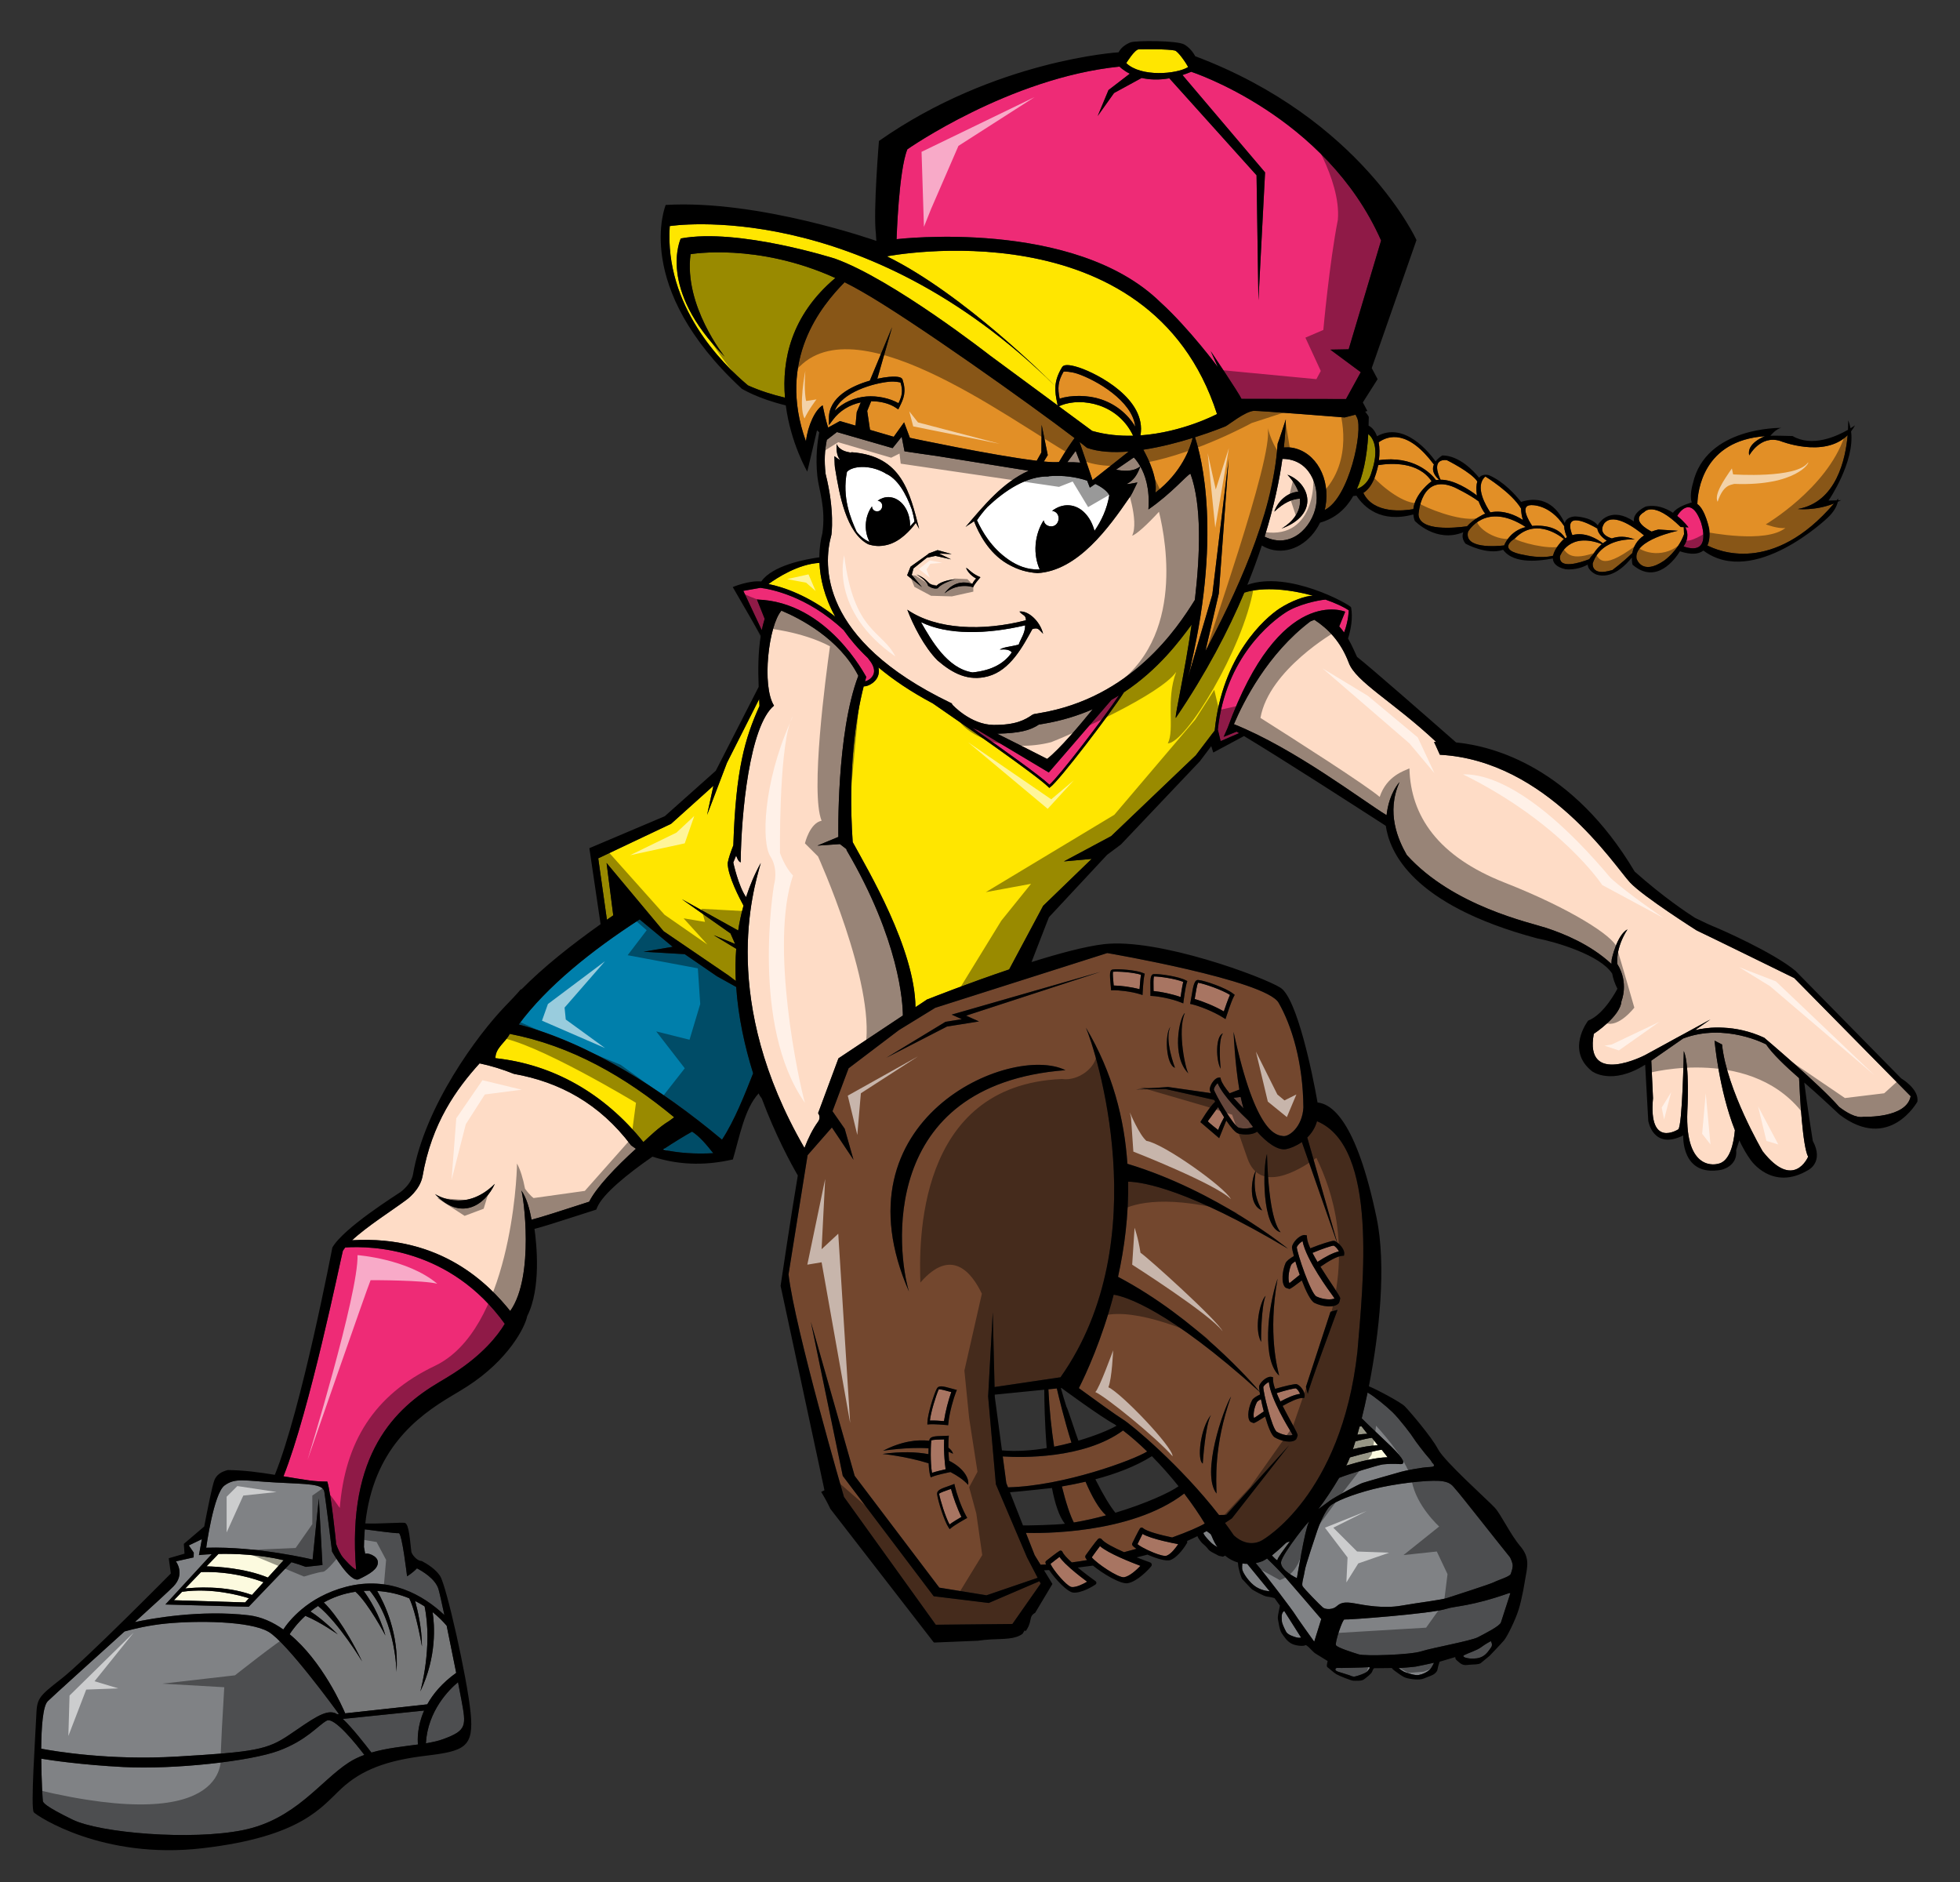 <?xml version="1.0" encoding="utf-8"?>
<!-- Generator: Adobe Illustrator 17.0.0, SVG Export Plug-In . SVG Version: 6.00 Build 0)  -->
<!DOCTYPE svg PUBLIC "-//W3C//DTD SVG 1.1//EN" "http://www.w3.org/Graphics/SVG/1.1/DTD/svg11.dtd">
<svg version="1.1" id="Layer_1" xmlns="http://www.w3.org/2000/svg" xmlns:xlink="http://www.w3.org/1999/xlink" x="0px" y="0px"
	 width="200px" height="192px" viewBox="0 0 200 192" style="enable-background:new 0 0 200 192;" xml:space="preserve">
<rect x="0" y="0" width="200" height="192" fill="#333333" stroke="none"/>
<path id="color10" style="fill:#C7C8CA;" d="M131.682,157.181c-0.7,0.92-1.338,1.798-1.321,1.938
	c0.02,0.178-0.298-0.136-0.575-0.433c0.465-0.384,0.921-0.773,1.347-1.201c0.144-0.143,0.295-0.194,0.447-0.203
	C131.613,157.251,131.648,157.214,131.682,157.181z M44.142,164.467c0.2,1.276,0.452,4.539-1.253,8.088c0,0,1.289-4.523,0.438-8.672
	c-0.3-0.194-0.623-0.38-0.973-0.557c0.251,0.9,0.692,2.732,0.702,4.641c0,0-0.582-3.464-1.295-4.908
	c-0.932-0.386-2.022-0.671-3.276-0.753c0.733,1.254,2.254,4.355,1.973,8.27c0,0-0.031-4.955-2.722-8.293
	c-0.015,0-0.029-0.003-0.045-0.003c-0.201,0.003-0.395,0.012-0.588,0.022c0.544,0.73,1.592,2.328,2.225,4.554
	c0,0-1.729-3.291-3.056-4.467c-1.257,0.185-2.333,0.589-3.231,1.094c0.63,0.608,2.095,2.273,3.911,6.019
	c0,0-2.357-3.922-4.498-5.663c-0.28,0.18-0.539,0.37-0.776,0.564c0.47,0.297,1.45,0.991,2.786,2.332c0,0-1.75-1.248-3.305-1.889
	c-0.83,0.76-1.357,1.491-1.609,1.877c3.355,2.759,5.422,7.479,5.673,8.071l8.374-0.917c0.583-1.05,1.505-2.174,2.955-3.212
	c-0.299-1.517-0.656-3.273-0.971-4.81C45.26,165.479,44.783,164.973,44.142,164.467z"/>
<path id="color9" style="fill:#808285;" d="M123.639,156.701c0.173,0.444,0.373,0.818,0.592,1.143
	c-0.214-0.126-0.467-0.288-0.621-0.438c-0.307-0.294-0.656-0.672-0.78-0.911c-0.022-0.041-0.028-0.073-0.038-0.108
	c0.11-0.061,0.223-0.12,0.329-0.183c0.089,0.048,0.232,0.156,0.419,0.31C123.571,156.574,123.609,156.642,123.639,156.701z
	 M129.294,158.999c-0.153,0.092-0.312,0.191-0.457,0.263c-0.196,0.08-0.437,0.151-0.703,0.205c1.115,1.297,3.865,4.963,3.989,5.197
	c0.125,0.237,1.981,2.818,1.981,2.818l0.72-2.306c0,0-3.193-3.732-3.81-4.424C130.698,160.398,130.031,159.708,129.294,158.999z
	 M126.77,159.504c-0.02,0.196-0.034,0.41-0.018,0.565c0.037,0.364,0.74,1.414,1.438,1.84c0.7,0.425,1.363,0.427,1.363,0.427
	l-2.286-2.793C127.105,159.541,126.938,159.528,126.77,159.504z M132.336,161.001c0,0,0.83-5.004,1.209-5.685
	c0.378-0.68-2.732,3.211-2.827,4.046C130.623,160.198,132.336,161.001,132.336,161.001z M136.439,170.158
	c-0.097-0.028-0.411,0.227,0.127,0.395c0.536,0.168,1.154,0.363,1.154,0.363s0.318,0.165,0.57,0.112
	c0.252-0.054,1.037-0.308,1.201-0.493c0.163-0.182,0.446-0.486,0.14-0.452C139.309,170.12,136.533,170.189,136.439,170.158z
	 M130.821,164.65c-0.068,0.214-0.022,0.491-0.018,0.727c0.005,0.237,0.253,0.747,0.424,1.077c0.173,0.329,0.735,0.493,1.024,0.583
	c0.284,0.09,0.515,0.028,0.515,0.028l-1.721-2.714C131.045,164.352,130.889,164.435,130.821,164.65z M142.722,170.18
	c0,0,0.417,0.346,0.679,0.424c0.265,0.082,0.963,0.355,1.382,0.274c0.42-0.077,0.825-0.291,1.075-0.504
	c0.247-0.207,0.468-0.743,0.468-0.743s-1.521,0.339-1.852,0.392C144.142,170.077,142.722,170.18,142.722,170.18z M154.343,159.562
	c-0.067-0.321-0.253-0.68-0.253-0.68c-1.513-1.871-5.175-6.549-5.503-6.885c-0.329-0.336-0.468-0.846-1.775-0.922
	c-1.308-0.076-4.515,0.288-6.684,0.841c-2.168,0.554-3.922,1.27-4.415,1.73c-0.493,0.466-1.12,1.935-1.3,2.51
	c-0.181,0.576-1.198,3.52-1.271,4.067c-0.069,0.544-0.354,1.353-0.229,1.591c0.123,0.24,1.813,1.969,2.079,2.184
	c0.265,0.216,0.988,0.241,1.401-0.127c0.416-0.369,0.814-0.477,1.824-0.297c1.008,0.183,2.953,0.559,4.785,0.232
	c1.832-0.323,4.035-0.567,4.704-0.792c0.671-0.224,4.364-1.399,4.762-1.609c0.399-0.209,1.607-0.563,1.691-0.836
	C154.247,160.297,154.409,159.88,154.343,159.562z M147.597,164.128c-1.525,0.506-10.214,1.149-10.404,1.089
	c-0.192-0.06-1.002,2.372-0.87,2.624c0.132,0.25,1.709,0.743,2.327,0.936c0.621,0.194,5.223,0.062,6.386-0.311
	c1.166-0.37,5.055-1.061,5.774-1.438c0.722-0.38,2.229-1.13,2.349-1.513c0.118-0.38,0.96-2.971,0.96-2.971l-0.096-0.03
	C150.076,163.905,148.471,163.837,147.597,164.128z M151.144,168.041c-0.412,0.317-1.358,0.614-1.749,0.819
	c-0.218,0.114,0.109,0.241,0.109,0.241s0.357,0.114,0.674,0.106c0.316-0.006,0.665,0.011,1.089-0.211
	c0.423-0.223,0.705-0.669,0.898-0.951c0.192-0.279-0.043-0.618-0.043-0.618S151.557,167.726,151.144,168.041z M46.737,171.617
	c-0.877,0.729-3.088,2.888-3.279,6.233c0.664-0.111,1.272-0.24,1.791-0.435c2.405-0.887,2.325-1.355,1.829-4.021
	C46.991,172.923,46.874,172.312,46.737,171.617z M34.982,175.363c0.976,0.919,2.281,2.602,2.919,3.431
	c1.561-0.455,3.252-0.62,4.747-0.824c-0.043-0.487-0.087-1.847,0.632-3.46C42.561,174.585,37.208,175.139,34.982,175.363z
	 M139.025,151.293c0.439-0.152,3.571-1.034,3.917-1.136c0.346-0.103,2.165-0.477,2.957-0.492c0.792-0.016,0.26-0.419,0.26-0.419
	s-0.165-0.313-0.423-0.578c-0.259-0.265-1.393-1.749-1.509-1.967c-0.114-0.221-1.412-1.937-2.138-2.637
	c-0.617-0.593-1.835-1.598-2.539-2c-0.193,0.934-0.396,1.816-0.599,2.63c0.749,0.759,2.022,1.922,3.03,2.903
	c1.266,1.237,1.529,1.818,0.862,1.767c-0.665-0.05-1.305-0.013-1.738,0.034c-0.435,0.048-3.563,1.01-4.403,1.351
	c-0.016,0.006-0.04,0.017-0.057,0.024c-0.703,1.184-1.417,2.247-2.125,3.193c0.38-0.273,0.901-0.66,1.191-0.876
	C136.157,152.757,138.585,151.442,139.025,151.293z M25.384,164.788c1.279,0.152,2.461,0.694,3.525,1.448
	c0.504-0.771,2.425-3.316,6.398-4.351c4.411-1.149,7.885,0.837,10.04,2.883c-0.264-1.229-0.478-2.203-0.595-2.617
	c-0.299-1.083-1.69-1.883-2.205-2.152c-0.455,0.484-1.009,0.811-1.009,0.811s-0.521-4.454-0.85-4.399
	c-0.267,0.043-2.583-0.276-3.469-0.39c-0.048,0.577-0.075,1.177-0.082,1.801c0.053,0.293,0.104,0.579,0.127,0.706
	c0.127-0.163,1.295,0.162,1.295,0.864c0,0.679-0.802,1.173-1.938,1.718c-0.903,0.431-2.738-2.816-2.738-2.816
	s-0.644-5.253-0.788-6.098c-0.141-0.841-1.672-0.778-4.934-0.953c-3.256-0.175-4.135-0.509-5.25,0.303
	c-1.116,0.816-1.871,6.352-1.871,6.352c5.227-0.159,10.857,1.207,10.857,1.207l0.637-6.234l0.37,6.791l-1.701,0.189
	c-0.483-0.183-0.973-0.34-1.465-0.477l-4.361,4.547l-8.5-0.232l4.728-5.136c-0.817,0.036-1.306,0.098-1.306,0.098
	s0.119-0.679,0.298-1.627l-1.332,0.64l0.507,0.736l-0.014,0.484l-1.811,0.404c0,0,0.985,1.28-0.246,2.55
	c-0.434,0.447-2.021,1.901-3.94,3.644C15.463,165.12,20.464,164.206,25.384,164.788z M18.045,179.204
	c7.947-0.47,9.214-0.685,11.483-2.225c2.274-1.544,3.62-2.565,4.617-2.228c0.076,0.024,0.163,0.069,0.253,0.132l0.184-0.019
	c-0.349-0.484-5.324-7.304-7.181-8.388c-1.921-1.123-7.349-1.15-10.479-0.841c-1.724,0.172-3.217,0.523-4.215,0.804
	c-3.345,3.03-7.202,6.503-7.832,7.117c-0.499,0.482-0.654,2.641-0.671,4.844C5.602,178.666,11.181,179.612,18.045,179.204z
	 M33.337,175.54c-0.924,0.517-2.045,2.01-4.905,3.07c-2.859,1.062-10.596,1.933-15.848,1.661c-4.237-0.222-7.336-0.681-8.374-0.851
	c0.016,2.215,0.143,4.222,0.16,4.309c0.032,0.188,0.233,0.539,3.021,1.903c2.781,1.365,12.125,2.155,17.438,1.068
	c5.311-1.088,7.838-4.99,10.751-6.883c0.495-0.323,1.036-0.58,1.6-0.783C36.381,177.985,34.098,175.117,33.337,175.54z"/>
<path id="color8" style="fill:#FCFADF;" d="M25.403,163.052l-0.385,0.425l-7.269-0.224l0.831-0.861
	C21.594,161.956,24.51,162.767,25.403,163.052z M22.294,158.53l-1.222,1.268c1.058,0.024,3.876,0.168,6.26,1.142l1.614-1.77
	C26.424,158.58,23.948,158.493,22.294,158.53z M18.899,162.058c0.911-0.102,4.034-0.346,6.813,0.657l1.18-1.295
	c-0.776-0.301-3.25-1.145-6.377-1.04L18.899,162.058z M138.931,145.512c-0.051,0.004-0.119,0.013-0.196,0.025
	c-0.076,0.29-0.152,0.567-0.229,0.833c0.367-0.053,0.713-0.087,1.024-0.093L138.931,145.512z M139.996,146.685
	c-0.267,0.02-0.901,0.158-1.688,0.356c-0.088,0.288-0.173,0.555-0.257,0.803c0.923-0.22,1.824-0.38,2.545-0.395L139.996,146.685z
	 M140.994,147.904c-0.429,0.031-1.808,0.37-3.247,0.777c-0.124,0.314-0.239,0.576-0.343,0.766c-0.015,0.025-0.029,0.049-0.042,0.074
	c1.445-0.443,3.067-0.829,4.232-0.854L140.994,147.904z"/>
<path id="color7" style="fill:#007FAB;" d="M72.783,117.648c-1.806,0.098-3.53-0.003-5.142-0.367
	c1.175-0.777,2.245-1.426,2.98-1.835C71.431,115.966,72.108,116.806,72.783,117.648z M75.122,100.69l-1.975-1.099l-3.278-2.248
	l-4.197-0.247l2.968-0.505l-3.37-2.793c-4.923,3.186-9.462,6.833-12.337,10.719c7.181,1.895,14.492,6.524,20.742,11.75
	c1.255-1.898,2.324-4.605,3.177-6.767C76.006,106.799,75.335,103.787,75.122,100.69z"/>
<path id="color6" style="fill:#73472E;" d="M120.839,152.369c0.83,1.088,1.542,2.137,2.098,3.059
	c-0.541,0.325-1.732,0.851-3.325,1.423c-1.184-0.248-2.601-0.61-2.977-0.955c-0.043-0.038-0.104-0.06-0.166-0.054
	c-0.06,0.008-0.116,0.04-0.147,0.091c-0.154,0.227-0.721,1.382-0.783,1.512c-0.023,0.051-0.027,0.103-0.013,0.151
	c0.004,0.021,0.013,0.042,0.024,0.059c0.067,0.1,0.217,0.223,0.414,0.355c-0.412,0.118-0.834,0.231-1.264,0.344
	c-1.035-0.456-1.999-0.952-2.276-1.313c-0.046-0.058-0.113-0.096-0.187-0.101c-0.076-0.005-0.146,0.023-0.199,0.076
	c-0.233,0.238-1.147,1.501-1.25,1.646c-0.039,0.053-0.057,0.117-0.047,0.181c0.002,0.026,0.008,0.047,0.02,0.074
	c0.032,0.067,0.093,0.152,0.17,0.244c-0.525,0.091-1.045,0.17-1.566,0.237c-0.474-0.425-0.847-0.821-0.947-1.076
	c-0.023-0.057-0.069-0.1-0.126-0.12c-0.057-0.02-0.118-0.015-0.17,0.014c-0.241,0.136-1.254,0.93-1.365,1.019
	c-0.045,0.034-0.071,0.081-0.078,0.131c-0.007,0.021-0.007,0.044-0.001,0.066c0.005,0.047,0.039,0.117,0.065,0.182
	c-0.188,0.009-0.378,0.019-0.563,0.02l-0.602-0.977l-0.893-2.272C105.939,156.423,115.369,156.581,120.839,152.369z
	 M102.321,148.585l0.363,2.711l0.175,0.441c5.681-0.138,12.813-2.79,14.198-3.656c-0.793-0.772-1.617-1.501-2.46-2.146
	C110.6,148.864,104.195,148.705,102.321,148.585z M138.514,137.888c-1.633,14.761-9.723,19.242-9.723,19.242
	s-1.34,0.918-2.886-0.488c-0.289-0.431-0.595-0.856-0.906-1.274l0.707-0.469l5.823-7.442l-6.395,7.086l-0.746,0.015
	c-3.917-5.045-8.896-9.197-9.814-9.759c-0.66-0.403-2.921-2.042-4.486-3.183c0.738-1.46,2.348-4.941,3.553-9.537
	c1.181,0.188,5.518,1.459,14.888,9.909c0.014,0.085,0.029,0.179,0.049,0.277c-0.401,0.187-0.708,0.385-0.808,0.574
	c-0.327,0.606-0.587,1.731-0.205,2.183l0.126,0.075l0.227,0.082c0.111,0.008,0.579-0.282,1.18-0.663
	c0.289,1.004,0.638,1.92,0.974,2.119c0.604,0.369,1.728,0.652,2.182,0.208l0.075-0.148l0.084-0.263
	c0.015-0.223-0.818-1.598-1.531-3.003c0.796-0.449,1.563-0.811,2.028-0.809l0.177-0.001l0.036-0.172
	c0.069-0.324-0.281-0.975-0.748-1.218l-0.107-0.025c-0.194-0.018-1.164,0.189-2.155,0.489c-0.137-0.386-0.22-0.729-0.214-0.989
	l0.002-0.203l-0.174-0.039c-0.323-0.076-0.976,0.336-1.222,0.876l-0.03,0.129c-0.004,0.073,0.016,0.252,0.054,0.493
	c-0.679-0.805-6.455-7.485-14.444-11.7c0.651-2.939,1.084-6.242,1.032-9.71c1.562,0.039,6.182,0.807,16.31,6.842
	c0,0-7.233-5.907-16.387-8.664c-0.302-4.552-1.505-9.323-4.233-13.885c0.924,2.093,7.334,21.626-2.592,35.665l-6.729,0.997
	l-0.185-7.612l-0.471,8.568l0.791,8.962l3.177,7.457l1.087,2.086l-5.221,1.784l-4.816-0.781l-8.637-11.405l-4.473-15.726
	l3.26,15.732l9.28,12.276l5.615,0.687l5.174-2.22l0.126,0.24l-2.887,4.124l-7.818,0.077l-9.37-13.04c0,0-4.997-17.108-5.656-22.706
	l1.945-12.155l2.48-2.831l2.206,3.297l-0.898-3.163l-1.247-1.791l1.644-4.379l5.129-3.891l3.713-2.281l17.548-5.587
	c0,0,16.158,2.764,17.484,5.07c1.328,2.306,2.494,6.064,2.529,10.683c-0.106,1.983-1.463,3.015-2.074,2.917
	c-0.61-0.099-2.771-0.029-5.049-10.628c0,0,0.121,3.177,0.588,5.887l-0.991,0.376c-0.442-0.535-0.79-1.038-0.895-1.416l-0.055-0.192
	l-0.172,0.008c-0.327,0.019-0.826,0.582-0.912,1.161l0.006,0.125c0.011,0.055,0.053,0.157,0.116,0.298l-4.382-0.627l-3.276,0.245
	l3.02-0.042l4.978,1.12c0.03,0.06,0.06,0.118,0.094,0.182c-0.63,0.576-1.509,2.079-1.509,2.079l1.918,1.639l0.725-1.8
	c0.465,0.69,0.925,1.247,1.237,1.33c0.564,0.152,1.463,0.143,1.907-0.193c0.999,1.124,2.122,1.951,2.979,1.779
	c0.398-0.077,1.005-0.31,1.591-0.72l3.58,10.233c-0.068-0.049-0.138-0.108-0.213-0.139l-0.126-0.022
	c-0.222,0.003-1.293,0.33-2.381,0.769c-0.189-0.423-0.317-0.8-0.338-1.095l-0.016-0.229l-0.2-0.029
	c-0.373-0.054-1.066,0.474-1.294,1.109l-0.02,0.144c0.004,0.119,0.074,0.452,0.194,0.89c-0.432,0.251-0.757,0.507-0.855,0.728
	c-0.306,0.716-0.487,2.011-0.017,2.481l0.15,0.07l0.264,0.075c0.128-0.005,0.625-0.38,1.267-0.868
	c0.421,1.105,0.905,2.1,1.299,2.296c0.721,0.355,2.014,0.566,2.481,0.02l0.069-0.173l0.072-0.309
	c-0.006-0.25-1.081-1.718-2.02-3.232c0.85-0.583,1.68-1.069,2.207-1.111l0.194-0.016l0.027-0.2c0.037-0.312-0.29-0.842-0.719-1.145
	l-3.053-10.711c0.435-0.424,0.804-0.975,0.993-1.661C140.682,116.994,139.066,131.104,138.514,137.888z M98.696,154.859
	l-0.142-0.264c-0.504-0.932-0.972-2.323-1.117-2.974l-0.053-0.234l-0.178,0.069c-0.1,0.041-0.232,0.086-0.379,0.139
	c-0.829,0.281-1.26,0.447-1.203,0.858c0.078,0.633,0.714,2.706,1.178,3.398l0.106,0.151l0.134-0.111
	c0.373-0.316,1.413-0.899,1.424-0.905L98.696,154.859z M96.847,149.025c-0.03-0.306-0.049-0.617-0.062-0.916
	c0.164,0.059,0.319,0.126,0.46,0.205c-0.027-0.193-0.196-0.416-0.47-0.628c-0.006-0.392,0.003-0.739,0.024-0.981l0.02-0.239
	l-0.189,0.014c-0.108,0.008-0.249,0.012-0.404,0.015c-0.873,0.02-1.336,0.048-1.405,0.456c-0.001,0.01-0.003,0.026-0.004,0.037
	c-1.22-0.146-2.835,0.05-4.71,1.02c0,0,2.447-0.397,4.644-0.255c-0.007,0.186-0.012,0.389-0.012,0.598
	c-1.241-0.226-2.779-0.28-4.688-0.019c0,0,2.342,0.22,4.706,0.954c0.028,0.508,0.078,0.974,0.163,1.261l0.053,0.178l0.163-0.068
	c0.451-0.189,1.62-0.43,1.63-0.433l0.22-0.044c0.708,0.365,1.342,0.795,1.804,1.308C98.925,150.84,98.345,149.779,96.847,149.025z
	 M94.805,145.312c0.486-0.05,1.674,0.063,1.689,0.063l0.257,0.025l0.031-0.298c0.113-1.051,0.52-2.466,0.767-3.084l0.092-0.221
	l-0.187-0.043c-0.104-0.023-0.241-0.063-0.387-0.105c-0.846-0.237-1.295-0.345-1.479,0.027c-0.293,0.563-0.948,2.634-0.956,3.467
	l-0.002,0.187L94.805,145.312z M108.72,109.177c-5.599-2.757-23.685,5.001-15.966,22.586
	C91.581,127.947,89.476,110.671,108.72,109.177z M112.285,99.15l-15.178,4.36l1.036,0.464l-1.67,0.273l-6.024,3.66l6.183-3.181
	l3.267-0.521l-1.313-0.59L112.285,99.15z M119.896,108.936c0,0-1.117-2.885-0.467-4.186
	C118.83,105.479,118.963,108.625,119.896,108.936z M124.788,105.426c-0.775,0.271-0.718,2.775-0.229,3.611
	C124.56,109.037,124.243,106.118,124.788,105.426z M121.439,102.414l0.239,0.056c0.665,0.156,2.112,0.704,3.1,1.326l0.274,0.172
	l0.101-0.312c0.006-0.014,0.465-1.454,0.738-1.974l0.101-0.186l-0.168-0.131c-0.741-0.589-2.884-1.322-3.528-1.387
	c-0.415-0.053-0.533,0.537-0.716,1.673c-0.034,0.198-0.065,0.382-0.092,0.521L121.439,102.414z M121.275,109.516
	c-0.274-0.296-1.171-4.34-0.371-6.166C120.352,103.744,119.491,107.789,121.275,109.516z M117.39,100.924
	c0.002,0.178,0.006,0.34,0.002,0.462l-0.002,0.216l0.217,0.011c0.594,0.028,1.924,0.269,2.869,0.646l0.267,0.106l0.036-0.285
	c0.002-0.014,0.168-1.322,0.319-1.813l0.057-0.178l-0.163-0.084c-0.73-0.384-2.691-0.673-3.25-0.628
	C117.375,99.396,117.369,99.92,117.39,100.924z M116.329,101.429l0.257,0.083l0.014-0.275c0.002-0.011,0.064-1.255,0.174-1.728
	l0.039-0.17l-0.162-0.071c-0.715-0.311-2.578-0.443-3.104-0.361c-0.344,0.048-0.31,0.542-0.222,1.485
	c0.017,0.167,0.034,0.319,0.038,0.434l0.012,0.206l0.204-0.006C114.142,101.011,115.411,101.144,116.329,101.429z M128.803,123.489
	c0,0-1.132-1.508-0.658-4.041C127.692,120.157,127.31,122.979,128.803,123.489z M130.675,125.716
	c-0.311-0.38-1.213-1.706-1.391-7.985C128.831,119.187,128.771,125.254,130.675,125.716z M129.145,132.196
	c-0.562,0.545-1.213,3.338-0.456,4.71C128.665,136.701,128.685,133.325,129.145,132.196z M130.524,140.331
	c-0.127-0.584-1.183-4.219-0.155-9.893C129.307,133.55,128.795,138.803,130.524,140.331z M123.575,144.348
	c-1.095,1.324-1.451,4.619-0.843,4.965C122.732,149.313,122.977,145.344,123.575,144.348z M125.62,142.465
	c-0.776,1.256-3.093,7.889-1.482,9.906C124.121,151.238,123.807,147.546,125.62,142.465z M136.483,133.632l-0.718,0.192
	l-2.509,7.665l0.194,0.719C133.412,141.896,136.483,133.632,136.483,133.632z M109.574,155.323c1.125-0.185,2.229-0.441,3.287-0.727
	c-0.739-0.67-1.447-1.932-2.091-3.434c-0.829,0.193-1.641,0.352-2.415,0.483C108.777,153.361,109.219,154.641,109.574,155.323z
	 M107.839,141.648l-0.861,0.087c0.103,2.116,0.316,4.087,0.586,5.854c0.611-0.12,1.2-0.26,1.766-0.411
	C108.586,144.792,108.053,142.572,107.839,141.648z"/>
<path id="color5" style="fill:#FEDCC6;" d="M134.284,51.597c0.377-2.048-0.669-4.783-3.427-4.782
	c-0.295,2.106-0.844,4.8-1.813,7.936C131.765,56.073,133.889,53.748,134.284,51.597z M132.483,50.162
	c-0.19-0.526-0.537-1.104-1.112-1.731c2.284,0.835,3.335,4.063-0.613,5.498c0.387-0.215,2.067-1.27,1.883-3.057
	c-0.743,0.032-1.613,0.38-2.61,1.327C130.426,51.058,131.406,50.24,132.483,50.162z M52.439,109.556
	c-1.146-0.459-2.313-0.823-3.501-1.072c-2.336,2.584-4.892,6.079-5.828,11.551c-0.281,1.405-1.604,2.348-1.66,2.385
	c-1.416,1.059-4.02,2.702-5.524,4.111c9.159-0.542,14.001,4.564,16.148,7.23l0.017-0.053c2.466-3.541,1.325-11.789,1.102-12.261
	c0.525,0.722,0.851,1.884,1.043,2.987c0.853-0.207,3.334-1.011,4.747-1.468c0.434-0.142,0.826-0.268,1.138-0.368
	c0.739-1.469,2.737-3.559,4.769-5.4c-0.165-0.117-0.327-0.229-0.493-0.349C61.183,112.583,57.099,110.385,52.439,109.556z
	 M44.391,121.817c0,0,3.005,2.032,6.102-1.043C49.469,122.993,47,124.599,44.391,121.817z M113.871,47.921l1.824-1.251
	c0,0,0.318,0.301,0.661,0.907C115.587,48.196,114.494,48.028,113.871,47.921z M110.225,47.196c-0.455-0.036-0.893-0.05-1.313-0.04
	L109.764,46L110.225,47.196z M183.58,109.988c0.086,1.928,0.361,6.971,0.923,8.02c0,0-1.466,3.49-4.638-0.553
	c0,0-3.666-6.239-4.146-10.9l-0.765-0.39c0,0,0.446,5.022,2.078,9.137c-0.12,1.321-0.512,3.267-1.786,3.44
	c0,0-3.328,0.928-3.068-5.38c0,0,0.267-4.671-0.361-6.138c0,0-0.139,7.692-0.57,7.994c0,0-3.06,1.986-2.572-3.181l-0.177-3.832
	l3.248-2.258c4.286-1.632,8.468,0.598,8.468,0.598C180.826,107.471,182.167,108.755,183.58,109.988z M106.401,73.854
	c1.903-0.313,3.591-0.841,5.102-1.498c-1.275,1.571-3.381,4.076-4.652,5.067c-1.105-0.574-3.701-1.875-5.095-2.571
	c2.271-0.055,3.354-0.329,4.253-0.932C106.099,73.902,106.23,73.881,106.401,73.854z M117.184,51.973
	c0.166-2.151-0.354-3.564-0.825-4.393c-0.324,0.952-0.774,1.486-1.332,1.758c-0.288,0.14,0.789-0.065,1.037-0.119
	c-0.43,0.894-0.648,1.362-0.853,1.598c-2.021,2.935-5.21,7.421-9.35,7.651c-1.019-0.076-1.97-0.305-3.095-0.963
	c-1.888-1.104-2.908-3.113-3.375-4.331c-0.212,0.168-0.649,0.407-0.867,0.588c1.929-2.256,3.784-4.53,6.438-5.736l-9.376-1.507
	c-0.003,0.016-3.29-0.479-3.29-0.479l-0.287-1.484l-0.928,1.162L85.4,44.079l-1.029,0.792H84.37
	c-0.217,1.12-0.278,2.076-0.127,3.469c0.958,3.782,0.594,6.218,0.594,6.218l-0.016,0.063c-0.816,2.98-1.261,10.611,12.156,17.069
	l0.139,0.066l0.072,0.143c0.004,0.006,1.864,2.039,4.194,2.057c2.288,0.017,3.218-0.524,3.963-1.036l0.162-0.07
	c0.088-0.02,0.266-0.049,0.519-0.091c9.411-1.545,14.129-8.71,15.898-11.557c0.545-4.7,0.712-9.708-0.451-12.873
	C121.105,48.459,119.577,50.322,117.184,51.973z M98.579,57.929c0.281,0.117,0.555,0.585,1.466,0.957
	c-0.713,0.826-0.744,1.022-0.744,1.022s-1.49-0.547-2.92,0.622c0.113-0.144,1.041-1.553,2.838-0.959
	c0.128-0.314,0.392-0.55,0.392-0.55S98.829,58.635,98.579,57.929z M95.688,60.014c-0.463,0.146-0.987-0.259-0.987-0.259
	c-0.089-0.516-1.2-1.151-1.2-1.151c0.471,0.181,0.739,0.357,0.973,0.561c0.39,0.341,0.384,0.528,1.094,0.595
	c0.255-0.319,1.083-0.597,1.87-0.661C97.438,59.099,96.044,59.502,95.688,60.014z M88.586,55.522
	c-2.247-1.161-2.939-5.095-3.357-7.653c-0.056-0.216-0.065-0.598-0.089-1.332c0.125,0.097,0.674,0.501,0.547,0.333
	c-0.243-0.327-0.367-0.813-0.318-1.567c0.298,0.668,1.022,0.789,1.376,0.862c0.07,0.014,0.128-0.004,0.181-0.033
	c0.003,0.003,0.005,0.006,0.009,0.008c5.1,0.387,5.901,4.104,6.86,7.83c-0.077-0.18-0.262-0.454-0.34-0.624
	c-0.553,0.746-1.603,1.917-2.918,2.241C89.754,55.78,89.17,55.713,88.586,55.522z M92.916,57.813l1.753-1.255l0.095-0.095
	l0.913-0.339l1.435,0.401l-1.292-0.054l1.228,0.593l-1.591-0.353l-0.884,0.187l-1.358,1.089l-0.18,0.662l1.044,1.245l-1.514-1.201
	L92.916,57.813z M105.348,64.174c-0.971,1.753-2.25,4.212-4.532,4.824c-1.997,0.537-3.602-0.287-5.15-1.621
	c-1.352-1.354-2.505-3.628-3.084-5.177c2.968,2.052,7.71,2.213,12.106,1.079c-0.011-0.594-0.322-0.443-0.659-0.892
	c0.868-0.113,2.082,0.946,2.411,2.269C105.977,64.212,105.951,63.996,105.348,64.174z M86.386,86.735
	c5.405,9.211,5.736,15.585,5.744,16.866l-6.573,4.37l-2.079,5.594c0.176,0.239,0.22,0.563-0.009,0.878
	c-0.53,0.727-0.986,1.644-1.382,2.669c-8.666-14.981-5.269-26.206-4.457-29.073c-0.631,1.132-1.12,2.3-1.504,3.488
	c-0.798-1.157-1.305-3.538-1.305-3.538l0.294-0.703c0.12,0.352,0.266,0.629,0.462,0.692c0.052-4.984,0.903-13.918,3.4-15.988
	c-1.265-2.013-0.563-8.169,0.759-9.692c1.862,0.781,5.915,2.844,7.846,6.646c-2.255,5.906-2.037,16.439-2.037,16.439l-2.139,0.888
	l2.295-0.157c0,0,0.301,0.219,0.669,0.518C86.378,86.666,86.38,86.701,86.386,86.735z M194.965,111.834
	c-0.429,2.277-4.79,2.098-4.79,2.098c-0.787,0.175-1.833-0.486-2.511-1.006c-1.945-2.25-7.643-7.058-7.643-7.058
	c-3.011-1.388-5.704-1.081-7.051-0.773l1.571-1.095l-6.658,3.632c0,0-6.249,3.271-5.251-2.159c0,0,2.728-1.789,2.822-3.327
	c0,0,0.789-1.868-0.421-3.796c0,0-0.235-1.548,1.037-3.534c-1.088,0.573-1.606,3.048-1.606,3.048
	c-0.021,0.151-0.025,0.314-0.03,0.478c-2.167-2.008-4.874-3.086-6.637-3.671c-1.616-0.539-9.502-2.195-14.246-7.443
	c-0.874-1.525-2.136-4.319-0.741-7.445c-0.936,1.136-1.222,2.487-1.322,3.385c-2.5-1.526-9.388-6.81-15.579-9.288
	c0.979-2.301,3.436-7.179,7.799-10.482c0.152-0.066,0.273-0.111,0.41-0.167c1.406,0.907,2.699,2.25,3.499,4.352
	c0.699,1.977,4.569,4.014,8.925,8.105c-0.134,0.008-0.212,0.016-0.212,0.016s0.232,0.461,0.595,1.296
	c10.915,0.585,17.79,11.295,19.405,13.032c1.333,1.433,6.804,4.895,6.804,4.895c0.576,0.258,9.948,4.854,9.948,4.854
	L194.965,111.834z"/>
<path id="color4" style="fill:#EE2B76;" d="M51.509,135.054c-0.724,1.221-2.284,3.169-5.224,5.056
	c-0.474,0.305-0.984,0.608-1.516,0.924c-4.377,2.604-9.402,7.242-8.431,19.118c-0.509-0.295-1.013-0.897-1.281-1.188
	c-0.331-0.366-0.593-0.969-0.769-1.474c-0.001-0.06-0.004-0.123-0.008-0.194c0,0-0.491-4.906-0.882-6.147
	c-0.619-0.002-1.225-0.031-1.848-0.119c-0.879-0.124-1.752-0.272-2.625-0.419c2.675-6.699,5.824-22.097,6.06-22.995
	c0.067-0.113,0.153-0.229,0.247-0.35C37.988,127.086,45.933,127.326,51.509,135.054z M137.619,35.636l3.31-11.098
	c-5.636-12.762-19.374-17.213-19.374-17.213c-0.307,0.128-0.606,0.236-0.894,0.33l8.428,9.934L128.41,30.64l-0.191-12.758
	l-8.898-9.893c-1.133,0.199-2.074,0.135-2.822-0.037l-2.82,1.538l-1.67,2.344l1.102-2.645l2.174-1.67
	c-0.703-0.35-1.048-0.725-1.048-0.725C103.008,7.93,92.59,15.23,92.59,15.23c-0.89,2.171-1.101,9.17-1.101,9.17
	s18.132-2.177,26.93,6.444c2.885,2.616,5.851,6.601,5.851,6.601l-0.731-1.63c0,0,2.936,4.37,3.143,4.875l10.667,0.019l1.506-2.739
	l-3.105-2.301L137.619,35.636z M88.553,67.126c-1.005-0.955-1.812-1.905-2.462-2.834c-3.774-3.559-7.61-4.215-8.504-4.321
	l-1.737,0.307l1.881,4.009c0.079-0.39,0.183-0.772,0.3-1.151l-0.787-1.971c7.221,0.202,11.085,7.838,11.151,7.893
	c-0.042,0.144-0.085,0.299-0.129,0.455c0.174-0.032,0.576-0.21,0.795-0.578c0.22-0.371,0.164-0.824-0.168-1.348
	C88.781,67.424,88.665,67.282,88.553,67.126z M107.019,78.807l-7.229-4.318c-0.195-0.073-0.388-0.148-0.575-0.234
	c3.203,2.241,6.892,4.876,7.873,5.799c0.988-0.846,5.499-6.749,7.087-9.098c-0.246,0.152-0.501,0.299-0.759,0.445L107.019,78.807z
	 M131.185,62.485c-1.464,0.954-6.128,4.567-6.916,11.948l0.287,1.177l1.887-0.815c-0.086-0.052-0.173-0.104-0.257-0.154l-1.322,0.53
	l0.401-0.903c5.347-14.725,12.001-11.862,12.001-11.862l-0.61,1.501c0.184,0.206,0.351,0.412,0.497,0.619
	c0.465-1.222,0.476-2.259,0.476-2.259c-0.5-0.343-1.348-0.739-2.375-1.097C134.438,61.237,132.415,61.68,131.185,62.485z
	 M171.144,52.634l-0.004-0.001c0.718,0.571,1.152,1.169,1.152,1.169l-0.324-0.015c0.2,0.354,0.43,1.068-0.18,1.962
	c3.018,1.032,1.771-2.492,1.771-2.492C172.453,50.273,171.144,52.634,171.144,52.634z"/>
<path id="color3" style="fill:#FFE600;" d="M139.985,48.077c-0.261,1.042-0.898,1.591-1.526,1.805
	c0.595-1.328,1.02-3.134,1.16-5.606C140.287,44.826,140.659,46.037,139.985,48.077z M50.556,107.955
	c5.854,0.634,11.077,3.56,15.095,8.559c0.637-0.585,1.563-1.506,2.672-2.181c0.165-0.124,0.323-0.241,0.472-0.349
	c-5.033-4.168-10.503-7.297-16.781-8.512C51.599,106.328,50.534,106.912,50.556,107.955z M121.237,6.844
	c-0.212-0.438-1.035-1.617-1.353-1.69c-0.695-0.161-3.103-0.131-3.681-0.121c-0.426,0.007-1.278,1.405-1.278,1.405
	C116.407,7.871,120.027,7.581,121.237,6.844z M77.468,71.314l-3.29,6.511l-2.025,5.308l0.644-2.97l-4.32,3.881l-7.433,3.522
	l0.887,6.265c0.211-0.148,0.434-0.297,0.647-0.446l-0.682-5.342L67.709,95l6.636,4.521l0.739,0.558
	c-0.053-1.09-0.041-2.187,0.039-3.284l-2.296-1.39l2.187,0.899l-0.473-1.077l-4.961-3.488l5.746,3.19
	c0.128-0.853,0.311-1.699,0.543-2.539c-0.361-0.657-1.605-3.011-1.616-4.333c0.089-0.508,0.325-1.181,0.58-1.82
	c0-0.004-0.001-0.008-0.002-0.012c0.245-7.704,1.183-10.912,2.667-14.197C77.489,71.799,77.478,71.554,77.468,71.314z
	 M78.414,59.585c1.515,0.296,4.131,1.194,6.811,3.324c-1.134-2.054-1.539-3.95-1.606-5.485
	C81.459,57.539,79.292,58.947,78.414,59.585z M70.467,25.932c-0.711,5.264,3.487,10.464,3.487,10.464
	c-6.941-6.951-4.485-12.067-4.485-12.067c5.845-1.093,15.738,2.059,15.738,2.059c5.884,2.109,15.797,9.867,15.797,9.867l6.926,5.108
	l-0.044-0.207c-0.136-0.63-0.23-1.18-0.189-1.748C87.943,19.924,68.341,23.065,68.341,23.065c-0.543,8.165,5.35,14.049,7.982,16.252
	c1.203,0.542,2.475,0.946,3.778,1.253c-0.32-3.793,0.591-8.38,5.139-12.209C77.233,24.731,70.467,25.932,70.467,25.932z
	 M126.97,60.457c-1.631,3.88-3.88,8.193-6.994,12.788c-0.088-0.303,0.895-4.478,1.62-9.525c-1.231,1.66-3.372,4.571-6.906,6.906
	c-1.268,2.017-6.634,9.067-7.538,9.694l-0.086,0.059l-0.072-0.073c-1.203-1.205-8.778-6.458-11.803-8.541
	c-2.249-1.196-4.073-2.434-5.553-3.676c0.12,0.523-0.024,0.92-0.208,1.188c-0.333,0.482-0.923,0.744-1.245,0.744
	c-0.019,0-0.034-0.003-0.051-0.004c-0.811,3.162-1.62,8.591-1.124,15.892c1.574,2.896,6.343,10.88,6.407,16.842l1.113-0.74
	l0.038-0.029c0,0,0.013-0.006,0.022-0.009l0.059-0.038l-0.021,0.023c0.489-0.194,4.203-1.66,8.348-3.057l3.468-6.488l4.951-4.788
	l-2.83,0.254l4.819-2.577l8.638-8.248l1.647-2.163l0.282-0.354c0.764-7.628,5.105-11.469,6.618-12.456
	c1.174-0.766,2.65-1.308,3.414-1.307C131.72,60.15,128.987,59.821,126.97,60.457z M107.695,39.406
	c0.042-0.59,0.23-1.201,0.678-1.943l0.094-0.106c0.099-0.067,0.398-0.276,1.675,0.152c1.864,0.626,6.882,3.21,6.232,6.908
	c4.309-0.308,7.811-2.176,7.811-2.176c-6.877-21.343-33.684-16.089-33.684-16.089C98.333,29.997,107.067,38.771,107.695,39.406z
	 M112.136,41.355c-1.327-0.444-2.78-0.442-3.881,0.009l-0.21,0.085l3.404,2.512c1.403,0.402,2.818,0.525,4.175,0.49
	C114.931,42.978,113.708,41.883,112.136,41.355z"/>
<path id="color2" style="fill:#E28F26;" d="M153.481,55.645c-0.831,0.092-4.111,0.352-3.678-1.4c0,0,1.752-3.166,5.885-0.477
	C154.325,54.112,153.72,55.088,153.481,55.645z M140.706,46.945c3.55-0.492,5.322,1.365,5.828,2.032
	c0.098-0.018,0.199-0.031,0.303-0.037c-0.665-0.596-0.702-1.131-0.521-1.55c-2.637-3.54-4.626-2.987-5.636-2.268
	C140.783,45.669,140.788,46.294,140.706,46.945z M167.762,54.621c-0.843-0.703-3.063-2.37-4.039-1.258c0,0-0.865,1.067,0.75,1.567
	c0.624-0.221,1.404-0.266,2.343,0.106c0,0-3.351-0.303-4.29,2.423c0,0-0.226,1.394,2.004,0.69c0,0,0.929-0.661,2.037-1.73
	C166.671,55.831,166.979,55.141,167.762,54.621z M146.061,49.115c0.008-0.004,0.016-0.004,0.025-0.008
	c-1.35-2.022-4.113-1.869-5.451-1.655c-0.057,0.275-0.126,0.552-0.216,0.824c-0.321,1.089-0.795,1.688-1.302,2.011
	c1.036,2.181,4.142,1.826,5.099,1.654C144.395,50.3,146.061,49.115,146.061,49.115z M171.811,53.78l-0.316-0.015
	c-2.755-2.718-3.695-1.547-3.695-1.547c-1.441,0.827,0.274,1.784,0.734,2.015c0.21-0.081,0.435-0.152,0.688-0.21l2,0.126
	c0,0-4.542,0.91-4.227,2.837c0,0,0.516,1.782,2.802,0.221c0,0,1.425-0.968,2.045-2.708L171.811,53.78z M183.453,51.928
	c3.951-0.685,4.872-5.144,5.084-7.531c-2.432,2.388-6.891,0.587-6.891,0.587c-2.023-0.632-3.149,1.474-3.149,1.474
	c-0.317-1.248,1.601-1.956,1.601-1.956c-6.318,0.438-6.864,5.587-6.899,6.915c0.818,0.575,1.209,2.549,1.209,2.549
	c0.08,0.759-0.005,1.296-0.185,1.68c1.062,0.546,6.674,3.02,12.921-4.28C185.186,52.136,183.453,51.928,183.453,51.928z
	 M159.532,55.035c0.02-0.016,0.04-0.025,0.062-0.04c-0.779-0.618-3.054-2.08-5.02-0.058c0,0-2.067,1.185,1.039,1.697
	c0,0,1.636,0.388,2.866,0.058C158.639,55.872,159.532,55.035,159.532,55.035z M138.319,42.302c-0.366,0.101-0.733,0.195-1.106,0.285
	c0,0-8.858-0.705-9.278-0.673c-0.891,0.066-2.556,1.418-2.866,1.57c0,0-1.279,0.537-3.134,1.124
	c0.614,1.812,2.88,10.099-0.719,24.518l2.49-8.462l1.668-13.857l-1.004,13.739l-1.357,5.844c2.917-5.478,6.87-13.662,7.358-21.124
	c0.123-0.28,0.661-1.956,0.836-2.49c-0.015,0.674-0.063,1.645-0.201,2.871c0.296-0.019,0.593-0.018,0.892,0.037
	c2.38,0.439,3.879,3.134,3.348,6.018c-0.02,0.11-0.049,0.215-0.073,0.323c2.494-1.205,3.954-8.16,3.292-9.428
	C138.409,42.492,138.368,42.401,138.319,42.302z M156.37,53.656c0,0,2.423-0.319,3.35,1.261c0.06-0.038,0.118-0.082,0.177-0.113
	c-0.107-0.247-0.284-0.695-0.28-1.119c-1.522-2.332-3.421-2.15-3.421-2.15c-1.136,0.042-0.176,1.623,0.153,2.124
	C156.355,53.658,156.363,53.656,156.37,53.656z M163.457,55.51c-3.391-1.3-4.271,1.22-4.271,1.22
	c-0.176,1.397,2.053,0.677,2.983,0.318c0.09-0.156,0.219-0.323,0.403-0.501C162.572,56.547,162.869,56,163.457,55.51z
	 M163.56,55.428c0.121-0.094,0.251-0.183,0.395-0.266c-0.162-0.109-0.912-0.636-0.955-1.241c-0.88-0.512-3.557-1.909-2.558,0.67
	C161.76,54.229,163.017,55.014,163.56,55.428z M155.406,53.049c-0.134-0.375-0.183-0.816-0.199-1.174
	c-0.975-1.636-3.637-3.262-3.637-3.262c-1.156,1.004,0.095,3.057,0.502,3.657C153.421,52.001,154.65,52.56,155.406,53.049z
	 M151.432,52.453c0.044-0.018,0.086-0.027,0.13-0.044c-0.26-0.285-0.52-0.856-0.683-1.26c-0.908-0.692-2.462-1.429-2.462-1.429
	c-3.461-1.5-3.67,2.776-3.67,2.776c0.09,1.729,3.74,1.365,4.955,1.195C150.341,52.958,151.432,52.453,151.432,52.453z
	 M150.704,50.546c-0.088-0.655-0.058-1.113,0.043-1.428c-0.613-0.945-3.121-2.18-3.121-2.18c-1.502-0.12-0.912,1.407-0.63,2.001
	C148.384,48.941,149.924,49.952,150.704,50.546z M110.922,45.691c-0.197-0.163-0.459-0.37-0.767-0.61l1.33,3.9l3.69-2.92
	C113.622,46.189,112.133,46.116,110.922,45.691z M91.682,41.134c0.359-0.745,0.476-1.236,0.21-2.108
	c-0.089-0.029-0.563-0.136-1.126-0.086c-1.594,0.139-4.864,1.061-5.582,2.952c0.858-0.831,1.978-1.337,3.227-1.445
	C89.52,40.35,90.847,40.644,91.682,41.134z M86.181,28.795c-2.346,2.384-6.945,7.904-3.947,16.222
	c0.203-1.611,0.94-3.216,1.708-3.664c0.306,1.53,0.563,2.265,0.563,2.265l1.201-0.663l1.589,0.463l0.126-1.37l0.413-0.995
	c-1.146,0.243-2.146,0.843-2.841,1.775l-0.407,0.543l-0.004-0.7c-0.014-2.135,2.274-3.294,4.177-3.838l2.27-5.454l-1.508,5.26
	c0.474-0.103,0.893-0.166,1.202-0.192c1.066-0.093,1.258,0.114,1.321,0.181l0.053,0.095c0.402,1.23,0.134,1.913-0.322,2.812
	l-0.116,0.231l-0.208-0.143c-0.665-0.456-1.597-0.694-2.557-0.69l-0.404,0.991l0.288,1.928l2.42,0.707l1.057-1.474l0.591,1.582
	c0,0,8.499,1.808,12.94,2.339l0.476-0.844l0.029-2.822l0.624,3.089l-0.399,0.654c0.675,0.064,1.215,0.087,1.543,0.048
	c0.705-1.197,1.279-2.016,1.592-2.441c-4.519-3.45-16.671-12.089-21.707-14.949C87.35,29.398,86.763,29.085,86.181,28.795z
	 M109.934,38.125c-0.674-0.225-1.287-0.225-1.403-0.216c-0.602,1.039-0.613,1.701-0.407,2.761c1.177-0.385,2.892-0.376,4.22,0.068
	c1.495,0.502,2.708,1.474,3.497,2.787C115.554,40.896,111.841,38.764,109.934,38.125z M116.665,45.878
	c0.554,0.992,1.456,2.886,1.237,4.376c2.697-2.07,3.55-4.565,3.797-5.574C120.237,45.136,118.457,45.605,116.665,45.878z"/>
<path id="color1" style="fill:#A87562;" d="M112.242,157.735c0.842,0.741,3.221,1.672,4.129,2.012
	c-0.388,0.411-1.103,1.062-1.652,1.158c-0.593,0.107-2.86-1.445-3.313-2.029C111.677,158.496,112.03,158.006,112.242,157.735z
	 M109.221,159.992c-0.186-0.165-0.365-0.328-0.528-0.488c-0.006-0.005-0.013-0.013-0.019-0.018h0.002
	c-0.237-0.236-0.437-0.461-0.559-0.655c-0.229,0.166-0.623,0.474-0.924,0.716c0.006,0.016,0.021,0.037,0.027,0.049l0.001,0.001
	c0.062,0.14,0.18,0.332,0.338,0.553c0.523,0.73,1.428,1.72,1.8,1.758c0.457,0.048,1.172-0.304,1.573-0.545
	c-0.367-0.27-1.065-0.804-1.694-1.354C109.232,160.002,109.227,159.996,109.221,159.992z M118.636,157.192
	c-0.784-0.192-1.611-0.438-2.05-0.704c-0.13,0.247-0.35,0.699-0.516,1.046c0.048,0.043,0.114,0.093,0.198,0.146
	c0.081,0.054,0.178,0.113,0.281,0.171c0.003,0,0.005,0,0.003,0.001c0.333,0.187,0.758,0.388,1.179,0.558
	c0.566,0.225,1.106,0.377,1.317,0.299c0.43-0.155,0.918-0.781,1.175-1.177c-0.341-0.063-0.925-0.18-1.538-0.328
	C118.668,157.2,118.653,157.196,118.636,157.192z M127.406,114.333c-0.707-0.663-2.62-2.521-3.153-3.832
	c-0.147,0.132-0.346,0.39-0.391,0.628c0.129,0.512,2.018,3.786,2.552,3.924c0.54,0.138,1.144,0.072,1.457-0.075
	c-0.123-0.155-0.247-0.312-0.363-0.474C127.472,114.456,127.44,114.389,127.406,114.333z M126.602,111.911l-0.732,0.086
	c0.329,0.366,0.679,0.732,1.02,1.078C126.782,112.718,126.687,112.324,126.602,111.911z M123.248,114.382
	c0.089,0.165,1.054,0.897,1.054,0.897c0.143-0.426,0.469-1.041,0.609-1.295c-0.217-0.341-0.425-0.695-0.618-1.038L123.248,114.382z
	 M131.96,130.594c0.038-0.028,0.294-0.242,0.666-0.539c-0.17-0.478-0.324-0.955-0.446-1.377c-0.23,0.146-0.394,0.28-0.44,0.386
	c-0.276,0.667-0.321,1.522-0.171,1.845C131.652,130.855,131.96,130.594,131.96,130.594z M136.626,127.666
	c-0.1-0.198-0.312-0.481-0.535-0.589c-0.256,0.015-1.212,0.34-2.166,0.741c0.152,0.297,0.33,0.606,0.515,0.92
	C135.198,128.243,135.994,127.805,136.626,127.666z M96.381,148.841c-0.001-0.012-0.003-0.024-0.004-0.038c0,0,0,0,0.001,0.001
	c-0.021-0.282-0.037-0.559-0.042-0.833l-0.002-0.001c0-0.02,0-0.038-0.001-0.057c-0.004-0.173-0.008-0.346-0.006-0.506l0.001,0.001
	c0.001-0.202,0.003-0.394,0.012-0.561c-0.08,0.005-0.166,0.003-0.255,0.006c-0.306,0.008-0.845,0.02-1.051,0.087
	c-0.006,0.053-0.013,0.126-0.019,0.192c-0.004,0.061-0.011,0.119-0.016,0.188c-0.001,0.026-0.001,0.054-0.004,0.079
	c-0.006,0.115-0.011,0.234-0.015,0.365h0c-0.005,0.207-0.009,0.428-0.007,0.655c0.002,0.301,0.009,0.603,0.028,0.895
	c0.021,0.363,0.053,0.696,0.101,0.944c0.412-0.141,1.034-0.285,1.391-0.365C96.442,149.564,96.407,149.204,96.381,148.841z
	 M96.324,144.979c0.144-0.983,0.467-2.191,0.746-2.959c-0.075-0.02-0.159-0.042-0.247-0.067c-0.292-0.083-0.813-0.227-1.03-0.225
	c-0.282,0.624-0.816,2.341-0.904,3.195C95.326,144.907,95.962,144.949,96.324,144.979z M129.473,140.994
	c-0.183,0.086-0.452,0.279-0.564,0.502c-0.02,0.54,0.898,4.288,1.382,4.577c0.564,0.332,1.313,0.443,1.605,0.314
	c-0.037-0.089-0.239-0.423-0.239-0.423C131.573,145.824,129.649,142.726,129.473,140.994z M128.255,143.054
	c-0.297,0.568-0.4,1.319-0.296,1.611c0.079-0.04,0.371-0.243,0.371-0.243c0.036-0.026,0.275-0.194,0.627-0.428
	c-0.112-0.432-0.211-0.863-0.288-1.246C128.453,142.858,128.303,142.966,128.255,143.054z M132.237,141.638
	c-0.226-0.005-1.093,0.209-1.964,0.487c0.11,0.271,0.241,0.559,0.379,0.85c0.709-0.377,1.443-0.705,2.011-0.774
	C132.589,142.016,132.424,141.748,132.237,141.638z M132.914,126.62c-0.202,0.117-0.484,0.361-0.589,0.62
	c0.03,0.612,1.431,4.746,2.006,5.025c0.67,0.32,1.522,0.37,1.843,0.198c-0.054-0.097-0.314-0.453-0.314-0.453
	C135.753,131.86,133.283,128.556,132.914,126.62z M113.645,100.54c0.693,0.01,1.775,0.147,2.637,0.377
	c0.027-0.376,0.074-1.038,0.144-1.474c-0.745-0.242-2.29-0.357-2.859-0.307c-0.036,0.215,0.023,0.8,0.052,1.129
	C113.628,100.363,113.637,100.453,113.645,100.54z M117.707,100.815c0.004,0.101,0.004,0.199,0.005,0.289
	c0.736,0.067,1.863,0.296,2.756,0.61c0.059-0.395,0.161-1.089,0.271-1.544c-0.768-0.313-2.388-0.56-2.995-0.553
	C117.687,99.843,117.701,100.464,117.707,100.815z M96.8,151.979c-0.289,0.1-0.8,0.275-0.977,0.403
	c0.121,0.674,0.655,2.389,1.069,3.143c0.35-0.263,0.901-0.587,1.213-0.768c-0.439-0.891-0.859-2.07-1.064-2.859
	C96.968,151.924,96.886,151.949,96.8,151.979z M125.509,101.498c-0.8-0.511-2.574-1.127-3.262-1.244
	c-0.108,0.241-0.221,0.943-0.287,1.339c-0.02,0.114-0.036,0.228-0.054,0.327c0.813,0.229,2.037,0.722,2.976,1.263
	C125.027,102.75,125.288,101.989,125.509,101.498z"/>
<path id="fill" style="fill:#FFFFFF;" d="M111.21,49.75l0.555-0.381c0.717,0.344,1.227,0.754,1.43,1.145
	c-0.234,1.427-0.809,2.625-1.51,3.643c-0.39-1.445-1.348-2.504-2.564-2.604c-0.632-0.052-1.237,0.163-1.766,0.569
	c0.016,0.002,0.026-0.003,0.041,0c1.008,0.187,0.722,1.751-0.288,1.565c-0.367-0.069-0.56-0.321-0.61-0.604
	c-0.439,0.677-0.743,1.526-0.821,2.475c-0.076,0.94,0.095,1.807,0.416,2.538c-1.288,0.052-2.312-0.407-3.149-0.979
	c-1.792-1.222-2.74-2.925-3.254-4.038c0.337-0.508,0.697-0.947,1.069-1.355c1.793-1.697,4.004-3.164,6.244-3.115
	c0.002-0.008,0.002-0.019,0.003-0.026c1.468-0.126,2.84,0.086,3.931,0.455L111.21,49.75z M88.979,51.656
	c0.005,0.227,0.13,0.449,0.42,0.502c0.688,0.127,0.885-0.941,0.197-1.068c-0.02-0.003-0.033,0.003-0.052,0.001
	c0.344-0.243,0.734-0.387,1.15-0.375c1.247,0.039,2.218,1.378,2.169,2.991c0.168-0.176,0.321-0.347,0.45-0.501
	c-0.065-0.439-0.16-0.836-0.268-1.213c-0.588-1.629-1.465-3.197-2.721-3.704c0.001-0.005,0.002-0.013,0.004-0.018
	c-1.616-0.913-3.361-0.725-3.905-0.13c-0.523,2.623,0.397,4.795,0.984,6.096c0.445,0.56,0.892,0.878,1.328,1.048
	c-0.258-0.489-0.412-1.076-0.392-1.718C88.367,52.823,88.609,52.16,88.979,51.656z M93.976,63.469c1.075,1.864,2.683,4.73,5.26,5.13
	c2.014-0.203,3.26-0.949,4.01-2.043c-0.262-0.307-0.646-0.321-1.228-0.289c0.45-0.278,1.033-0.27,1.928-0.504
	c0.231-0.65,0.655-1.162,0.664-1.965C100.671,64.717,96.73,64.809,93.976,63.469z"/>
<path id="outline" d="M130.758,53.928c0.387-0.215,2.067-1.27,1.883-3.057c-0.743,0.032-1.613,0.38-2.61,1.327
	c0.396-1.141,1.376-1.958,2.453-2.037c-0.19-0.526-0.537-1.104-1.112-1.731C133.655,49.266,134.706,52.493,130.758,53.928z
	 M99.219,59.57c-1.797-0.594-2.726,0.815-2.838,0.959c1.43-1.169,2.92-0.622,2.92-0.622s0.031-0.196,0.744-1.022
	c-0.911-0.371-1.185-0.84-1.466-0.957c0.25,0.706,1.032,1.091,1.032,1.091S99.348,59.256,99.219,59.57z M93.034,58.65l0.18-0.662
	l1.358-1.089l0.884-0.187l1.591,0.353l-1.228-0.593l1.292,0.054l-1.435-0.401l-0.913,0.339l-0.095,0.095l-1.753,1.255l-0.352,0.881
	l1.514,1.201L93.034,58.65z M106.439,64.655c-0.463-0.443-0.488-0.66-1.092-0.481c-0.971,1.753-2.25,4.212-4.532,4.824
	c-1.997,0.537-3.602-0.287-5.15-1.621c-1.352-1.354-2.505-3.628-3.084-5.177c2.968,2.052,7.71,2.213,12.106,1.079
	c-0.011-0.594-0.322-0.443-0.659-0.892C104.896,62.273,106.11,63.332,106.439,64.655z M104.61,63.798
	c-3.939,0.919-7.88,1.011-10.635-0.329c1.075,1.864,2.683,4.73,5.26,5.13c2.014-0.203,3.26-0.949,4.01-2.043
	c-0.262-0.307-0.646-0.321-1.228-0.289c0.45-0.278,1.033-0.27,1.928-0.504C104.178,65.113,104.602,64.602,104.61,63.798z
	 M90.537,55.587c-0.783,0.193-1.367,0.125-1.951-0.066c-2.247-1.161-2.939-5.095-3.357-7.653c-0.056-0.216-0.065-0.598-0.089-1.332
	c0.125,0.097,0.674,0.501,0.547,0.333c-0.243-0.327-0.367-0.813-0.318-1.567c0.298,0.668,1.022,0.789,1.376,0.862
	c0.07,0.014,0.128-0.004,0.181-0.033c0.003,0.003,0.005,0.006,0.009,0.008c5.1,0.387,5.901,4.104,6.86,7.83
	c-0.077-0.18-0.262-0.454-0.34-0.624C92.902,54.092,91.852,55.263,90.537,55.587z M92.863,53.707
	c0.168-0.176,0.321-0.347,0.45-0.501c-0.065-0.439-0.16-0.836-0.268-1.213c-0.588-1.629-1.465-3.197-2.721-3.704
	c0.001-0.005,0.002-0.013,0.004-0.018c-1.616-0.913-3.361-0.725-3.905-0.13c-0.523,2.623,0.397,4.795,0.984,6.096
	c0.445,0.56,0.892,0.878,1.328,1.048c-0.258-0.489-0.412-1.076-0.392-1.718c0.023-0.743,0.266-1.407,0.635-1.911
	c0.005,0.227,0.13,0.449,0.42,0.502c0.688,0.127,0.885-0.941,0.197-1.068c-0.02-0.003-0.033,0.003-0.052,0.001
	c0.344-0.243,0.734-0.387,1.15-0.375C91.941,50.754,92.913,52.093,92.863,53.707z M94.475,59.165
	c-0.234-0.203-0.502-0.379-0.973-0.561c0,0,1.11,0.635,1.2,1.151c0,0,0.524,0.405,0.987,0.259c0.356-0.513,1.75-0.916,1.75-0.916
	c-0.787,0.063-1.614,0.341-1.87,0.661C94.859,59.692,94.865,59.505,94.475,59.165z M98.554,154.596l0.142,0.264l-0.229,0.127
	c-0.011,0.006-1.051,0.589-1.424,0.905l-0.134,0.111l-0.106-0.151c-0.464-0.691-1.1-2.765-1.178-3.398
	c-0.057-0.411,0.374-0.577,1.203-0.858c0.147-0.053,0.279-0.098,0.379-0.139l0.178-0.069l0.053,0.234
	C97.582,152.273,98.05,153.664,98.554,154.596z M98.105,154.756c-0.439-0.891-0.859-2.07-1.064-2.859
	c-0.074,0.027-0.155,0.053-0.241,0.082c-0.289,0.1-0.8,0.275-0.977,0.403c0.121,0.674,0.655,2.389,1.069,3.143
	C97.243,155.262,97.794,154.938,98.105,154.756z M98.79,151.486c-0.462-0.513-1.096-0.942-1.804-1.308l-0.22,0.044
	c-0.01,0.003-1.18,0.243-1.63,0.433l-0.163,0.068l-0.053-0.178c-0.085-0.287-0.135-0.753-0.163-1.261
	c-2.364-0.734-4.706-0.954-4.706-0.954c1.909-0.262,3.447-0.207,4.688,0.019c0.001-0.209,0.005-0.412,0.012-0.598
	c-2.197-0.143-4.644,0.255-4.644,0.255c1.875-0.97,3.49-1.166,4.71-1.02c0.001-0.011,0.003-0.027,0.004-0.037
	c0.069-0.408,0.532-0.436,1.405-0.456c0.155-0.003,0.296-0.007,0.404-0.015l0.189-0.014l-0.02,0.239
	c-0.021,0.242-0.03,0.59-0.024,0.981c0.274,0.212,0.443,0.435,0.47,0.628c-0.141-0.079-0.296-0.146-0.46-0.205
	c0.012,0.299,0.031,0.61,0.062,0.916C98.345,149.779,98.925,150.84,98.79,151.486z M96.493,149.893
	c-0.051-0.329-0.086-0.689-0.112-1.052c-0.001-0.012-0.003-0.024-0.004-0.038c0,0,0,0,0.001,0.001
	c-0.021-0.282-0.037-0.559-0.042-0.833l-0.002-0.001c0-0.02,0-0.038-0.001-0.057c-0.004-0.173-0.008-0.346-0.006-0.506l0.001,0.001
	c0.001-0.202,0.003-0.394,0.012-0.561c-0.08,0.005-0.166,0.003-0.255,0.006c-0.306,0.008-0.845,0.02-1.051,0.087
	c-0.006,0.053-0.013,0.126-0.019,0.192c-0.004,0.061-0.011,0.119-0.016,0.188c-0.001,0.026-0.001,0.054-0.004,0.079
	c-0.006,0.115-0.011,0.234-0.015,0.365h0c-0.005,0.207-0.009,0.428-0.007,0.655c0.002,0.301,0.009,0.603,0.028,0.895
	c0.021,0.363,0.053,0.696,0.101,0.944C95.514,150.117,96.136,149.973,96.493,149.893z M113.325,100.392
	c-0.088-0.943-0.122-1.437,0.222-1.485c0.525-0.082,2.389,0.051,3.104,0.361l0.162,0.071l-0.039,0.17
	c-0.109,0.473-0.172,1.717-0.174,1.728l-0.014,0.275l-0.257-0.083c-0.918-0.285-2.188-0.418-2.75-0.403l-0.204,0.006l-0.012-0.206
	C113.359,100.711,113.342,100.559,113.325,100.392z M113.618,100.266c0.01,0.098,0.019,0.188,0.027,0.274
	c0.693,0.01,1.775,0.147,2.637,0.377c0.027-0.376,0.074-1.038,0.144-1.474c-0.745-0.242-2.29-0.357-2.859-0.307
	C113.53,99.352,113.59,99.937,113.618,100.266z M117.39,100.924c-0.021-1.004-0.015-1.528,0.352-1.548
	c0.559-0.045,2.52,0.244,3.25,0.628l0.163,0.084l-0.057,0.178c-0.151,0.491-0.317,1.8-0.319,1.813l-0.036,0.285l-0.267-0.106
	c-0.945-0.377-2.275-0.617-2.869-0.646l-0.217-0.011l0.002-0.216C117.395,101.264,117.392,101.102,117.39,100.924z M117.707,100.815
	c0.004,0.101,0.004,0.199,0.005,0.289c0.736,0.067,1.863,0.296,2.756,0.61c0.059-0.395,0.161-1.089,0.271-1.544
	c-0.768-0.313-2.388-0.56-2.995-0.553C117.687,99.843,117.701,100.464,117.707,100.815z M120.904,103.35
	c-0.552,0.395-1.413,4.44,0.371,6.166C121.001,109.22,120.104,105.176,120.904,103.35z M92.753,131.763
	c-1.172-3.815-3.278-21.092,15.966-22.586C103.121,106.42,85.035,114.178,92.753,131.763z M94.805,145.312l-0.175,0.019l0.002-0.187
	c0.009-0.833,0.663-2.904,0.956-3.467c0.184-0.372,0.633-0.265,1.479-0.027c0.146,0.043,0.284,0.082,0.387,0.105l0.187,0.043
	l-0.092,0.221c-0.246,0.618-0.654,2.033-0.767,3.084L96.75,145.4l-0.257-0.025C96.478,145.375,95.291,145.262,94.805,145.312z
	 M94.889,144.922c0.438-0.015,1.074,0.027,1.436,0.057c0.144-0.983,0.467-2.191,0.746-2.959c-0.075-0.02-0.159-0.042-0.247-0.067
	c-0.292-0.083-0.813-0.227-1.03-0.225C95.511,142.351,94.977,144.067,94.889,144.922z M90.449,107.908l6.183-3.181l3.267-0.521
	l-1.313-0.59l13.7-4.466l-15.178,4.36l1.036,0.464l-1.67,0.273L90.449,107.908z M195.653,112.39c0,0-2.864,5.185-7.946,1.323
	c0,0-2.356-2.215-3.597-3.269c0.227,1.932,0.868,5.949,0.868,5.949c1.158,2.149-0.441,2.962-0.441,2.962
	c-3.712,2.237-5.904-1.021-5.904-1.021c-0.433-0.59-0.811-1.27-1.15-1.992l-0.323,0.987c0.172,1.705-1.545,2.019-1.545,2.019
	c-4.083,0.737-3.857-3.508-3.857-3.508c-3.099,1.522-3.569-1.503-3.569-1.503l-0.316-5.715c-3.452,2.167-5.42,0.669-5.42,0.669
	c-2.728-2.165-0.397-5.169-0.397-5.169c1.666-0.638,2.985-3.252,2.985-3.252c-0.276-0.541-0.442-1.056-0.532-1.541
	c-1.219-1.889-5.68-3.216-7.678-3.603c-12.836-3.433-15.043-8.873-15.424-11.477c-3.86-2.485-10.232-6.601-14.466-9.158
	l-3.138,1.682l-0.207-0.651l-1.164,1.545l-8.047,8.483l-1.416,1.058l-5.942,6.374l-1.771,4.568c2.748-0.865,5.461-1.599,7.366-1.824
	c5.563-0.66,16.383,3.367,18.052,4.45c1.65,1.077,3.219,8.547,3.77,11.699c1.394,0.147,3.929,1.714,6.023,11.765
	c1.02,4.897,0.281,11.788-0.787,17.188c0.669,0.255,3.243,1.609,3.672,2.048c0.449,0.454,2.722,3.1,3.381,4.362
	c0.66,1.265,5.166,5.277,5.81,5.989c0.642,0.711,1.569,2.713,2.59,3.917c1.02,1.206,0.716,2.113,0.469,3.533
	c0,0-0.274,1.762-0.633,2.909c-0.357,1.147-1.182,2.779-1.493,3.156c-0.313,0.373-1.477,1.583-1.477,1.583s-0.69,0.571-0.899,0.742
	c-0.211,0.169-0.864,0.124-1.396,0.191c-0.533,0.07-0.754-0.233-1.005-0.431c-0.254-0.198-0.197-0.379-0.197-0.379l-1.605,0.481
	c0,0-0.045,0.146-0.134,0.431c-0.09,0.286-0.026,0.465-0.308,0.73c-0.279,0.268-0.693,0.333-1.151,0.544
	c-0.459,0.211-1.435,0.064-1.831-0.061c-0.393-0.122-0.73-0.424-1.055-0.645c-0.324-0.22-0.399-0.359-0.399-0.359l-1.814,0.021
	c0,0-0.115,0.12-0.184,0.337c-0.066,0.216-0.58,0.607-0.839,0.801c-0.258,0.193-0.829,0.134-1.067,0.138
	c-0.235,0.004-1.456-0.493-1.755-0.666c-0.3-0.175-0.784-0.64-0.917-0.721c-0.132-0.08,0.036-0.618,0.036-0.618
	s-1.058-0.645-1.285-0.793c-0.229-0.151-0.884-0.948-1-0.826c-0.115,0.119-0.972,0.089-1.438-0.177
	c-0.469-0.265-0.725-0.697-0.971-1.049c-0.242-0.354-0.331-1.206-0.383-1.421c-0.053-0.212,0.071-0.726,0.071-0.726l0.13-0.668
	l-0.551-0.761c0,0-0.357-0.113-0.74-0.153c-0.379-0.038-1.339-0.616-1.506-0.707c-0.169-0.092-0.944-1.005-1.042-1.073
	c-0.099-0.069-0.401-1.109-0.419-1.433c-0.004-0.074-0.017-0.169-0.029-0.27c-0.445-0.125-0.893-0.349-1.311-0.699
	c-0.303,0.174-0.22,0.095-0.458,0.054c-0.262-0.041-0.179-0.056-0.623-0.272c-0.443-0.216-0.565-0.332-0.673-0.483
	c-0.111-0.154-0.412-0.445-0.51-0.514c-0.081-0.061-0.427-0.437-0.554-0.775c-0.348,0.176-0.701,0.344-1.066,0.503
	c0.002,0.004,0.006,0.004,0.008,0.008c0.03,0.058,0.028,0.129-0.004,0.19c-0.151,0.278-0.926,1.461-1.7,1.738
	c-0.415,0.154-1.439-0.155-2.335-0.553c-0.367,0.097-0.734,0.192-1.1,0.281c0.545,0.214,1.033,0.395,1.365,0.512
	c0.076,0.027,0.138,0.088,0.161,0.17c0.023,0.077,0.006,0.164-0.044,0.227c-0.237,0.3-1.411,1.557-2.395,1.726
	c-0.7,0.127-2.5-0.934-3.55-1.796c-0.547,0.078-1.062,0.144-1.549,0.2c0.68,0.561,1.404,1.102,1.809,1.387
	c0.058,0.039,0.09,0.102,0.092,0.168c0,0.07-0.034,0.132-0.09,0.173c-0.256,0.185-1.47,0.911-2.285,0.823
	c-0.597-0.061-1.825-1.366-2.45-2.297c-0.236,0.015-0.402,0.021-0.518,0.026l0.855,1.391l-1.763,2.947
	c-0.22,0.107-0.399,0.294-0.451,0.595c-0.098,0.571-0.28,0.983-0.53,1.28l-0.091-0.087l-0.208,0.348
	c-0.778,0.589-1.963,0.506-3.194,0.574c-0.471,0.024-0.937,0.077-1.397,0.139l-4.394,0.181c-0.027-0.005-0.056-0.014-0.085-0.019
	L84.73,153.932c-0.28-0.598-0.594-1.172-0.937-1.729c0.113-0.054,0.224-0.114,0.337-0.166l-4.378-20.396l-0.003,0.007l0.001-0.015
	l-0.098-0.448c0,0,1.075-7.263,1.758-11.265c-0.661-1.136-2.248-4.03-3.676-7.849c-0.139-0.179-0.256-0.354-0.319-0.525
	c-1.463,1.587-1.955,4.478-2.632,6.74c-3.073,0.707-5.765,0.508-8.206-0.285c-2.486,1.72-5.075,3.801-5.646,5.19l-0.088,0.212
	l-1.56,0.502c-2.432,0.788-3.958,1.269-4.744,1.466c0.214,1.503,0.701,6.064-0.744,8.902c-0.201,1.083-1.888,4.451-6.129,7.175
	c-0.483,0.31-1.003,0.619-1.545,0.941c-3.647,2.167-8.007,5.496-8.845,13.03c1.211,0.068,3.837-0.138,4.059-0.045
	c0.416,0.174,0.505,1.849,0.64,2.936c0.021,0.183,0.492,0.922,1.06,0.943c0.472,0.249,1.397,0.794,1.87,1.521
	c0.651,1,2.76,10.392,3.117,13.953c0.358,3.559-0.64,3.92-4.611,4.397c-3.968,0.478-6.506,1.436-8.55,3.322
	c-2.046,1.888-4.043,4.931-14.21,6.112c-10.164,1.184-16.849-3.289-17.199-3.663c-0.353-0.375,0.168-7.897,0.245-9.745
	c0.075-1.845,0.142-2.002,2.53-3.852s11.206-10.771,11.206-10.771l-0.214-1.556l1.61-0.467l-0.072-0.998l2.082-1.773
	c0.361-1.887,0.809-4.099,1.024-4.688c0.206-0.563,0.689-0.903,1.386-1.07c1.622,0.012,3.21,0.229,4.796,0.486
	c2.725-6.713,5.867-23.181,5.867-23.181c1.13-2.013,6.68-5.46,6.956-5.666c0.022-0.015,1.068-0.767,1.268-1.766
	c1.201-7.018,6.643-14.317,9.362-17.142c0.623-0.646,1.211-1.258,1.688-1.826l-0.024,0.104c2.337-2.368,5.097-4.543,8.123-6.698
	l-1.146-7.755l7.697-3.261l5.201-4.633l4.379-8.562c-0.063-1.645-0.073-3.465,0.215-5.233l-2.86-4.95c0,0,1.646-0.698,2.912-0.571
	c1.15-1.652,4.545-2.274,5.923-2.464c0.007-1.04,0.159-1.878,0.307-2.437c0.379-2.612-0.352-4.393-0.506-5.816
	c-0.214-1.985,0.023-3.63,0.19-4.489l-0.227-0.22l-0.993,4.22c0,0-1.685-2.872-2.194-6.757c-2.977-0.725-4.453-1.698-4.473-1.684
	c-11.275-10.398-7.779-18.765-7.779-18.765c9.534-0.559,21.493,3.668,21.493,3.668l-0.047-0.727
	c-0.285-2.296,0.313-9.469,0.313-9.469c11.814-8.283,24.452-9.044,24.452-9.044c0.247-0.484,0.733-0.824,1.22-1.015
	c0.486-0.192,4.77-0.213,5.506,0.227c0.736,0.441,1.093,1.187,1.093,1.187c16.949,6.378,22.58,18.754,22.58,18.754l-4.568,13.063
	l0.6,1.129l-1.506,2.373l0.462,0.874c-0.075,0.025-0.15,0.044-0.225,0.068c0.171,0.205,0.312,0.393,0.369,0.546
	c-0.001,0.308-0.014,0.59-0.022,0.881c0.385,0.189,0.675,0.569,0.861,1.08c2.786-1.542,5.355,1.686,5.979,2.568
	c0.285-0.381,0.688-0.608,0.688-0.608c1.756,0.008,3.24,1.644,3.75,2.274c0.384-0.476,1.014-0.253,1.014-0.253
	c1.484,0.627,2.712,2.015,3.27,2.719c2.61-0.831,3.896,0.956,4.448,2.163c0.098-0.344,0.386-0.624,1.039-0.682
	c0,0,1.678,0.025,2.342,0.915c0.048-0.126,0.129-0.251,0.26-0.376c0,0,1.164-1.58,3.43-0.025c-0.155-0.94,1.204-1.522,1.204-1.522
	c1.065-0.223,2.027,0.146,2.776,0.637c0.416-0.614,1.632-0.961,1.632-0.961c0.101-0.052,0.195-0.079,0.287-0.093
	c-0.27-0.704,0.117-1.951,0.117-1.951c1.312-5.813,9.019-5.655,9.019-5.655c-0.553,0.089-1.113,0.803-1.113,0.803
	c0.22-0.036,2.263,0.028,2.263,0.028c1.998,1.157,4.458,0.051,5.652-0.637c0.033-0.593,0.02-0.966,0.02-0.966
	c0.113,0.258,0.188,0.531,0.244,0.809c0.285-0.176,0.459-0.303,0.459-0.303c-0.123,0.228-0.261,0.431-0.405,0.617
	c0.404,3.134-2.3,7.063-2.3,7.063l0.821-0.025c0.055-0.066,0.108-0.125,0.161-0.191c0,0,0.005,0.069-0.01,0.186l0.319-0.011
	c-0.116,0.061-0.23,0.113-0.347,0.166c-0.075,0.358-0.317,0.962-1.055,1.647c0,0-7.508,7.168-12.662,3.329
	c-0.718,0.559-1.861,0.255-2.388,0.071c-0.453,0.735-2.383,3.483-4.844,1.367c0,0-0.077-0.299-0.067-0.727
	c-0.589,0.741-2.036,2.268-3.64,1.728c0,0-0.827-0.343-0.865-1.008c-1.131,0.638-2.272,0.472-2.272,0.472
	c-0.953-0.221-1.27-0.648-1.288-1.114c-1.072,0.235-3.949,0.688-5.068-0.869c-1.662,0.581-3.838-0.624-3.838-0.624
	c-0.324-0.404-0.359-0.8-0.229-1.164c-2.792,1.128-4.948-1.159-4.948-1.159c-0.086-0.223-0.127-0.442-0.149-0.657
	c-3.336,0.905-5.055-0.767-5.809-1.922c-0.108,0.02-0.217,0.039-0.323,0.042c-0.939,1.634-2.174,2.372-3.384,2.719
	c-0.956,1.956-2.836,3.145-4.733,2.795c-0.437-0.081-0.84-0.244-1.211-0.465c-0.414,1.27-0.91,2.613-1.475,4.011
	c4.199-1.505,10.449,2.004,10.585,2.292c0.203,1.118-0.034,2.299-0.311,3.187c0.442,0.756,0.706,1.446,0.919,1.873
	c1.221,0.941,7.204,6.178,10.104,8.725c3.845,0.383,11.875,2.521,18.227,13.179c2.882,2.565,5.34,4.2,6.161,4.722
	c0.782,0.39,1.591,0.765,2.409,1.096c0,0,5.542,2.389,7.84,4.31l10.779,10.964C194.001,110.02,195.841,111.091,195.653,112.39z
	 M130.857,46.815c-0.295,2.106-0.844,4.8-1.813,7.936c2.72,1.323,4.844-1.003,5.239-3.154
	C134.661,49.549,133.615,46.814,130.857,46.815z M138.464,42.595c-0.055-0.103-0.096-0.193-0.145-0.292
	c-0.366,0.101-0.733,0.195-1.106,0.285c0,0-8.858-0.705-9.278-0.673c-0.891,0.066-2.556,1.418-2.866,1.57
	c0,0-1.279,0.537-3.134,1.124c0.614,1.812,2.88,10.099-0.719,24.518l2.49-8.462l1.668-13.857l-1.004,13.739l-1.357,5.844
	c2.917-5.478,6.87-13.662,7.358-21.124c0.123-0.28,0.661-1.956,0.836-2.49c-0.015,0.674-0.063,1.645-0.201,2.871
	c0.296-0.019,0.593-0.018,0.892,0.037c2.38,0.439,3.879,3.134,3.348,6.018c-0.02,0.11-0.049,0.215-0.073,0.323
	C137.666,50.818,139.126,43.863,138.464,42.595z M99.79,74.488c-0.195-0.073-0.388-0.148-0.575-0.234
	c3.203,2.241,6.892,4.876,7.873,5.799c0.988-0.846,5.499-6.749,7.087-9.098c-0.246,0.152-0.501,0.299-0.759,0.445l-6.398,7.406
	L99.79,74.488z M106.851,77.423c1.271-0.992,3.377-3.497,4.652-5.067c-1.511,0.656-3.198,1.185-5.102,1.498
	c-0.171,0.028-0.303,0.049-0.393,0.066c-0.899,0.604-1.982,0.878-4.253,0.932C103.149,75.548,105.745,76.85,106.851,77.423z
	 M121.926,61.202c0.545-4.7,0.712-9.708-0.451-12.873c-0.369,0.129-1.897,1.993-4.291,3.644c0.166-2.151-0.354-3.564-0.825-4.393
	c-0.324,0.952-0.774,1.486-1.332,1.758c-0.288,0.14,0.789-0.065,1.037-0.119c-0.43,0.894-0.648,1.362-0.853,1.598
	c-2.021,2.935-5.21,7.421-9.35,7.651c-1.019-0.076-1.97-0.305-3.095-0.963c-1.888-1.104-2.908-3.113-3.375-4.331
	c-0.212,0.168-0.649,0.407-0.867,0.588c1.929-2.256,3.784-4.53,6.438-5.736l-9.376-1.507c-0.003,0.016-3.29-0.479-3.29-0.479
	l-0.287-1.484l-0.928,1.162L85.4,44.079l-1.029,0.792H84.37c-0.217,1.12-0.278,2.076-0.127,3.469
	c0.958,3.782,0.594,6.218,0.594,6.218l-0.016,0.063c-0.816,2.98-1.261,10.611,12.156,17.069l0.139,0.066l0.072,0.143
	c0.004,0.006,1.864,2.039,4.194,2.057c2.288,0.017,3.218-0.524,3.963-1.036l0.162-0.07c0.088-0.02,0.266-0.049,0.519-0.091
	C115.438,71.213,120.156,64.048,121.926,61.202z M113.871,47.921c0.623,0.107,1.716,0.274,2.485-0.344
	c-0.343-0.606-0.661-0.907-0.661-0.907L113.871,47.921z M115.176,46.062c-1.554,0.127-3.043,0.054-4.254-0.37
	c-0.197-0.163-0.459-0.37-0.767-0.61l1.33,3.9L115.176,46.062z M115.84,43.524c-0.286-2.629-3.999-4.76-5.906-5.399
	c-0.674-0.225-1.287-0.225-1.403-0.216c-0.602,1.039-0.613,1.701-0.407,2.761c1.177-0.385,2.892-0.376,4.22,0.068
	C113.838,41.24,115.051,42.211,115.84,43.524z M108.045,41.449l3.404,2.512c1.403,0.402,2.818,0.525,4.175,0.49
	c-0.693-1.473-1.916-2.567-3.488-3.096c-1.327-0.444-2.78-0.442-3.881,0.009L108.045,41.449z M109.764,46.001l-0.852,1.156
	c0.42-0.011,0.857,0.003,1.313,0.04L109.764,46.001z M107.005,48.582c-0.001,0.007-0.001,0.018-0.003,0.026
	c-2.24-0.049-4.451,1.418-6.244,3.115c-0.372,0.408-0.732,0.847-1.069,1.355c0.514,1.113,1.462,2.817,3.254,4.038
	c0.838,0.573,1.861,1.031,3.149,0.979c-0.321-0.731-0.492-1.598-0.416-2.538c0.078-0.949,0.382-1.798,0.821-2.475
	c0.051,0.283,0.243,0.535,0.61,0.604c1.01,0.186,1.296-1.379,0.288-1.565c-0.015-0.002-0.025,0.003-0.041,0
	c0.528-0.405,1.134-0.621,1.766-0.569c1.217,0.1,2.175,1.159,2.564,2.604c0.701-1.019,1.275-2.216,1.51-3.643
	c-0.203-0.39-0.713-0.8-1.43-1.145l-0.555,0.381l-0.275-0.713C109.845,48.668,108.473,48.455,107.005,48.582z M117.902,50.255
	c2.697-2.07,3.55-4.565,3.797-5.574c-1.462,0.455-3.242,0.924-5.034,1.198C117.219,46.871,118.121,48.764,117.902,50.255z
	 M153.481,55.645c0.238-0.557,0.844-1.533,2.207-1.877c-4.133-2.689-5.885,0.477-5.885,0.477
	C149.37,55.997,152.65,55.737,153.481,55.645z M159.532,55.035c0.02-0.016,0.04-0.025,0.062-0.04
	c-0.779-0.618-3.054-2.08-5.02-0.058c0,0-2.067,1.185,1.039,1.697c0,0,1.636,0.388,2.866,0.058
	C158.639,55.872,159.532,55.035,159.532,55.035z M173.199,51.418c0.818,0.575,1.209,2.549,1.209,2.549
	c0.08,0.759-0.005,1.296-0.185,1.68c1.062,0.546,6.674,3.02,12.921-4.28c-1.959,0.768-3.691,0.561-3.691,0.561
	c3.951-0.685,4.872-5.144,5.084-7.531c-2.432,2.388-6.891,0.587-6.891,0.587c-2.023-0.632-3.149,1.474-3.149,1.474
	c-0.317-1.248,1.601-1.956,1.601-1.956C173.78,44.941,173.234,50.09,173.199,51.418z M171.14,52.633
	c0.718,0.571,1.152,1.169,1.152,1.169l-0.324-0.015c0.2,0.354,0.43,1.068-0.18,1.962c3.018,1.032,1.771-2.492,1.771-2.492
	c-1.107-2.986-2.416-0.624-2.416-0.624H171.14z M168.533,54.232c0.21-0.081,0.435-0.152,0.688-0.21l2,0.126
	c0,0-4.542,0.91-4.227,2.837c0,0,0.516,1.782,2.802,0.221c0,0,1.425-0.968,2.045-2.708l-0.029-0.719l-0.316-0.015
	c-2.755-2.718-3.695-1.547-3.695-1.547C166.357,53.044,168.073,54.002,168.533,54.232z M164.473,54.93
	c0.624-0.221,1.404-0.266,2.343,0.106c0,0-3.351-0.303-4.29,2.423c0,0-0.226,1.394,2.004,0.69c0,0,0.929-0.661,2.037-1.73
	c0.105-0.588,0.413-1.278,1.195-1.798c-0.843-0.703-3.063-2.37-4.039-1.258C163.723,53.363,162.857,54.43,164.473,54.93z
	 M160.442,54.591c1.317-0.362,2.574,0.423,3.117,0.837c0.121-0.094,0.251-0.183,0.395-0.266c-0.162-0.109-0.912-0.636-0.955-1.241
	C162.12,53.409,159.443,52.012,160.442,54.591z M159.186,56.731c-0.176,1.397,2.053,0.677,2.983,0.318
	c0.09-0.156,0.219-0.323,0.403-0.501c0,0,0.297-0.547,0.885-1.037C160.066,54.21,159.186,56.731,159.186,56.731z M156.349,53.659
	c0.007-0.001,0.015-0.003,0.021-0.003c0,0,2.423-0.319,3.35,1.261c0.06-0.038,0.118-0.082,0.177-0.113
	c-0.107-0.247-0.284-0.695-0.28-1.119c-1.522-2.332-3.421-2.15-3.421-2.15C155.06,51.577,156.02,53.159,156.349,53.659z
	 M152.072,52.27c1.349-0.269,2.578,0.29,3.334,0.78c-0.134-0.375-0.183-0.816-0.199-1.174c-0.975-1.636-3.637-3.262-3.637-3.262
	C150.414,49.617,151.665,51.669,152.072,52.27z M150.879,51.148c-0.908-0.692-2.462-1.429-2.462-1.429
	c-3.461-1.5-3.67,2.776-3.67,2.776c0.09,1.729,3.74,1.365,4.955,1.195c0.639-0.733,1.729-1.239,1.729-1.239
	c0.044-0.018,0.086-0.027,0.13-0.044C151.302,52.124,151.041,51.552,150.879,51.148z M146.996,48.939
	c1.388,0.002,2.928,1.013,3.708,1.607c-0.088-0.655-0.058-1.113,0.043-1.428c-0.613-0.945-3.121-2.18-3.121-2.18
	C146.124,46.818,146.714,48.345,146.996,48.939z M140.681,45.122c0.102,0.547,0.107,1.172,0.025,1.823
	c3.55-0.492,5.322,1.365,5.828,2.032c0.098-0.018,0.199-0.031,0.303-0.037c-0.665-0.596-0.702-1.131-0.521-1.55
	C143.68,43.85,141.69,44.403,140.681,45.122z M140.419,48.276c-0.321,1.089-0.795,1.688-1.302,2.011
	c1.036,2.181,4.142,1.826,5.099,1.654c0.179-1.642,1.845-2.827,1.845-2.827c0.008-0.004,0.016-0.004,0.025-0.008
	c-1.35-2.022-4.113-1.869-5.451-1.655C140.578,47.727,140.509,48.003,140.419,48.276z M138.459,49.882
	c0.628-0.213,1.266-0.763,1.526-1.805c0.674-2.041,0.302-3.251-0.366-3.801C139.479,46.748,139.054,48.554,138.459,49.882z
	 M114.926,6.439c1.481,1.432,5.102,1.142,6.312,0.405c-0.212-0.438-1.035-1.617-1.353-1.69c-0.695-0.161-3.103-0.131-3.681-0.121
	C115.778,5.041,114.926,6.439,114.926,6.439z M91.488,24.401c0,0,18.132-2.177,26.93,6.444c2.885,2.616,5.851,6.601,5.851,6.601
	l-0.731-1.63c0,0,2.936,4.37,3.143,4.875l10.667,0.019l1.506-2.739l-3.105-2.301l1.871-0.035l3.31-11.098
	c-5.636-12.762-19.374-17.213-19.374-17.213c-0.307,0.128-0.606,0.236-0.894,0.33l8.428,9.934l-0.68,13.052l-0.191-12.758
	l-8.898-9.893c-1.133,0.199-2.074,0.135-2.822-0.037l-2.82,1.538l-1.67,2.344l1.102-2.645l2.174-1.67
	c-0.703-0.35-1.048-0.725-1.048-0.725C103.008,7.93,92.59,15.23,92.59,15.23C91.698,17.402,91.488,24.401,91.488,24.401z
	 M90.501,26.151c7.832,3.846,16.566,12.62,17.194,13.255c0.042-0.59,0.23-1.201,0.678-1.943l0.094-0.106
	c0.099-0.067,0.398-0.276,1.675,0.152c1.864,0.626,6.882,3.21,6.232,6.908c4.309-0.308,7.811-2.176,7.811-2.176
	C117.309,20.897,90.501,26.151,90.501,26.151z M85.24,28.362c-8.006-3.63-14.773-2.43-14.773-2.43
	c-0.711,5.264,3.487,10.464,3.487,10.464c-6.941-6.951-4.485-12.067-4.485-12.067c5.845-1.093,15.738,2.059,15.738,2.059
	c5.884,2.109,15.797,9.867,15.797,9.867l6.926,5.108l-0.044-0.207c-0.136-0.63-0.23-1.18-0.189-1.748
	C87.943,19.924,68.341,23.065,68.341,23.065c-0.543,8.165,5.35,14.049,7.982,16.252c1.203,0.542,2.475,0.946,3.778,1.253
	C79.781,36.777,80.692,32.19,85.24,28.362z M84.505,43.619l1.201-0.663l1.589,0.463l0.126-1.37l0.413-0.995
	c-1.146,0.243-2.146,0.843-2.841,1.775l-0.407,0.543l-0.004-0.7c-0.014-2.135,2.274-3.294,4.177-3.838l2.27-5.454l-1.508,5.26
	c0.474-0.103,0.893-0.166,1.202-0.192c1.066-0.093,1.258,0.114,1.321,0.181l0.053,0.095c0.402,1.23,0.134,1.913-0.322,2.812
	l-0.116,0.231l-0.208-0.143c-0.665-0.456-1.597-0.694-2.557-0.69l-0.404,0.991l0.288,1.928l2.42,0.707l1.057-1.474l0.591,1.582
	c0,0,8.499,1.808,12.94,2.339l0.476-0.844l0.029-2.822l0.624,3.089l-0.399,0.654c0.675,0.064,1.215,0.087,1.543,0.048
	c0.705-1.197,1.279-2.016,1.592-2.441c-4.519-3.45-16.671-12.089-21.707-14.949c-0.592-0.344-1.179-0.657-1.761-0.947
	c-2.346,2.384-6.945,7.904-3.947,16.222c0.203-1.611,0.94-3.216,1.708-3.664C84.248,42.884,84.505,43.619,84.505,43.619z
	 M91.682,41.134c0.359-0.745,0.476-1.236,0.21-2.108c-0.089-0.029-0.563-0.136-1.126-0.086c-1.594,0.139-4.864,1.061-5.582,2.952
	c0.858-0.831,1.978-1.337,3.227-1.445C89.52,40.35,90.847,40.644,91.682,41.134z M78.414,59.585
	c1.515,0.296,4.131,1.194,6.811,3.324c-1.134-2.054-1.539-3.95-1.606-5.485C81.459,57.539,79.292,58.947,78.414,59.585z
	 M77.73,64.287c0.079-0.39,0.183-0.772,0.3-1.151l-0.787-1.971c7.221,0.202,11.085,7.838,11.151,7.893
	c-0.042,0.144-0.085,0.299-0.129,0.455c0.174-0.032,0.576-0.21,0.795-0.578c0.22-0.371,0.164-0.824-0.168-1.348
	c-0.111-0.163-0.227-0.305-0.34-0.461c-1.005-0.955-1.812-1.905-2.462-2.834c-3.774-3.559-7.61-4.215-8.504-4.321l-1.737,0.307
	L77.73,64.287z M61.93,93.829c0.211-0.148,0.434-0.297,0.647-0.446l-0.682-5.342l5.813,6.957l6.636,4.521l0.739,0.558
	c-0.053-1.09-0.041-2.187,0.039-3.284l-2.296-1.39l2.187,0.899l-0.473-1.077l-4.961-3.488l5.746,3.19
	c0.128-0.853,0.311-1.699,0.543-2.539c-0.361-0.657-1.605-3.011-1.616-4.333c0.089-0.508,0.325-1.181,0.58-1.82l-0.002-0.012
	c0.245-7.704,1.183-10.912,2.667-14.197c-0.008-0.226-0.019-0.472-0.029-0.711l-3.29,6.511l-2.025,5.308l0.644-2.97l-4.32,3.881
	l-7.433,3.522L61.93,93.829z M4.204,178.401c1.398,0.265,6.977,1.211,13.841,0.803c7.947-0.47,9.214-0.685,11.483-2.225
	c2.274-1.544,3.62-2.565,4.617-2.228c0.076,0.024,0.163,0.069,0.253,0.132l0.184-0.019c-0.349-0.484-5.324-7.304-7.181-8.388
	c-1.921-1.123-7.349-1.15-10.479-0.841c-1.724,0.172-3.217,0.523-4.215,0.804c-3.345,3.03-7.202,6.503-7.832,7.117
	C4.376,174.04,4.221,176.198,4.204,178.401z M37.18,179.035c-0.798-1.05-3.082-3.918-3.842-3.495
	c-0.924,0.517-2.045,2.01-4.905,3.07c-2.859,1.062-10.596,1.933-15.848,1.661c-4.237-0.222-7.336-0.681-8.374-0.851
	c0.016,2.215,0.143,4.222,0.16,4.309c0.032,0.188,0.233,0.539,3.021,1.903c2.781,1.365,12.125,2.155,17.438,1.068
	c5.311-1.088,7.838-4.99,10.751-6.883C36.074,179.495,36.616,179.238,37.18,179.035z M43.279,174.51
	c-0.719,0.075-6.071,0.629-8.297,0.854c0.976,0.919,2.281,2.602,2.919,3.431c1.561-0.455,3.252-0.62,4.747-0.824
	C42.604,177.482,42.561,176.123,43.279,174.51z M46.737,171.617c-0.877,0.729-3.088,2.888-3.279,6.233
	c0.664-0.111,1.272-0.24,1.791-0.435c2.405-0.887,2.325-1.355,1.829-4.021C46.991,172.923,46.874,172.312,46.737,171.617z
	 M45.579,165.856c-0.319-0.378-0.796-0.884-1.437-1.39c0.2,1.276,0.452,4.539-1.253,8.088c0,0,1.289-4.523,0.438-8.672
	c-0.3-0.194-0.623-0.38-0.973-0.557c0.251,0.9,0.692,2.732,0.702,4.641c0,0-0.582-3.464-1.295-4.908
	c-0.932-0.386-2.022-0.671-3.276-0.753c0.733,1.254,2.254,4.355,1.973,8.27c0,0-0.031-4.955-2.722-8.293
	c-0.015,0-0.029-0.003-0.045-0.003c-0.201,0.003-0.395,0.012-0.588,0.022c0.544,0.73,1.592,2.328,2.225,4.554
	c0,0-1.729-3.291-3.056-4.467c-1.257,0.185-2.333,0.589-3.231,1.094c0.63,0.608,2.095,2.273,3.911,6.019
	c0,0-2.357-3.922-4.498-5.663c-0.28,0.18-0.539,0.37-0.776,0.564c0.47,0.297,1.45,0.991,2.786,2.332c0,0-1.75-1.248-3.305-1.889
	c-0.83,0.76-1.357,1.491-1.609,1.877c3.355,2.759,5.422,7.479,5.673,8.071l8.374-0.917c0.583-1.05,1.505-2.174,2.955-3.212
	C46.251,169.149,45.895,167.393,45.579,165.856z M37.221,156.021c-0.048,0.577-0.075,1.177-0.082,1.801
	c0.053,0.293,0.104,0.579,0.127,0.706c0.127-0.163,1.295,0.162,1.295,0.864c0,0.679-0.802,1.173-1.938,1.718
	c-0.903,0.431-2.738-2.816-2.738-2.816s-0.644-5.253-0.788-6.098c-0.141-0.841-1.672-0.778-4.934-0.953
	c-3.256-0.175-4.135-0.509-5.25,0.303c-1.116,0.816-1.871,6.352-1.871,6.352c5.227-0.159,10.857,1.207,10.857,1.207l0.637-6.234
	l0.37,6.791l-1.701,0.189c-0.483-0.183-0.973-0.34-1.465-0.477l-4.361,4.547l-8.5-0.232l4.728-5.136
	c-0.817,0.036-1.306,0.098-1.306,0.098s0.119-0.679,0.298-1.627l-1.332,0.64l0.507,0.736l-0.014,0.484l-1.811,0.404
	c0,0,0.985,1.28-0.246,2.55c-0.434,0.447-2.021,1.901-3.94,3.644c1.7-0.36,6.701-1.274,11.621-0.692
	c1.279,0.152,2.461,0.694,3.525,1.448c0.504-0.771,2.425-3.316,6.398-4.351c4.411-1.149,7.885,0.837,10.04,2.883
	c-0.264-1.229-0.478-2.203-0.595-2.617c-0.299-1.083-1.69-1.883-2.205-2.152c-0.455,0.484-1.009,0.811-1.009,0.811
	s-0.521-4.454-0.85-4.399C40.422,156.453,38.106,156.134,37.221,156.021z M25.712,162.715l1.18-1.295
	c-0.776-0.301-3.25-1.145-6.377-1.04l-1.616,1.678C19.81,161.956,22.933,161.712,25.712,162.715z M18.58,162.392l-0.831,0.861
	l7.269,0.224l0.385-0.425C24.51,162.767,21.594,161.956,18.58,162.392z M27.333,160.94l1.614-1.77
	c-2.522-0.59-4.999-0.677-6.652-0.64l-1.222,1.268C22.13,159.822,24.949,159.967,27.333,160.94z M51.509,135.054
	c-5.577-7.728-13.521-7.968-16.277-7.789c-0.095,0.12-0.18,0.236-0.247,0.35c-0.236,0.898-3.385,16.296-6.06,22.995
	c0.873,0.146,1.746,0.295,2.625,0.419c0.623,0.088,1.229,0.117,1.848,0.119c0.391,1.241,0.882,6.147,0.882,6.147
	c0.004,0.071,0.007,0.135,0.008,0.194c0.176,0.505,0.438,1.107,0.769,1.474c0.269,0.291,0.772,0.893,1.281,1.188
	c-0.971-11.876,4.054-16.515,8.431-19.118c0.532-0.315,1.042-0.619,1.516-0.924C49.225,138.223,50.785,136.274,51.509,135.054z
	 M64.888,117.197c-0.165-0.117-0.327-0.229-0.493-0.349c-3.212-4.266-7.296-6.464-11.956-7.293
	c-1.146-0.459-2.313-0.823-3.501-1.072c-2.336,2.584-4.892,6.079-5.828,11.551c-0.281,1.405-1.604,2.348-1.66,2.385
	c-1.416,1.059-4.02,2.702-5.524,4.111c9.159-0.542,14.001,4.564,16.148,7.23l0.017-0.053c2.466-3.541,1.325-11.789,1.102-12.261
	c0.525,0.722,0.851,1.884,1.043,2.987c0.853-0.207,3.334-1.011,4.747-1.468c0.434-0.142,0.826-0.268,1.138-0.368
	C60.858,121.129,62.857,119.039,64.888,117.197z M68.323,114.333c0.165-0.124,0.323-0.241,0.472-0.349
	c-5.033-4.168-10.503-7.297-16.781-8.512c-0.414,0.855-1.479,1.439-1.457,2.482c5.854,0.634,11.077,3.56,15.095,8.559
	C66.288,115.929,67.214,115.008,68.323,114.333z M72.783,117.648c-0.675-0.842-1.353-1.682-2.162-2.202
	c-0.735,0.409-1.805,1.058-2.98,1.835C69.253,117.645,70.977,117.745,72.783,117.648z M76.851,109.5
	c-0.845-2.701-1.516-5.713-1.729-8.81l-1.975-1.099l-3.278-2.248l-4.197-0.247l2.968-0.505l-3.37-2.793
	c-4.923,3.186-9.462,6.833-12.337,10.719c7.181,1.895,14.492,6.524,20.742,11.75C74.929,114.368,75.998,111.661,76.851,109.5z
	 M82.088,117.112c0.396-1.025,0.852-1.942,1.382-2.669c0.229-0.314,0.185-0.639,0.009-0.878l2.079-5.594l6.573-4.37
	c-0.008-1.281-0.339-7.655-5.744-16.866c-0.005-0.035-0.008-0.069-0.013-0.104c-0.367-0.298-0.669-0.518-0.669-0.518L83.41,86.27
	l2.139-0.888c0,0-0.219-10.533,2.037-16.439c-1.931-3.802-5.984-5.865-7.846-6.646c-1.322,1.523-2.024,7.68-0.759,9.692
	c-2.497,2.069-3.349,11.004-3.4,15.988c-0.196-0.063-0.342-0.341-0.462-0.692l-0.294,0.703c0,0,0.507,2.381,1.305,3.538
	c0.385-1.188,0.873-2.356,1.504-3.488C76.819,90.906,73.422,102.131,82.088,117.112z M109.238,160.009
	c-0.006-0.007-0.012-0.013-0.018-0.017c-0.186-0.165-0.365-0.328-0.528-0.488c-0.006-0.005-0.013-0.013-0.019-0.018h0.002
	c-0.237-0.236-0.437-0.461-0.559-0.655c-0.229,0.166-0.623,0.474-0.924,0.716c0.006,0.016,0.021,0.037,0.027,0.049l0.001,0.001
	c0.062,0.14,0.18,0.332,0.338,0.553c0.523,0.73,1.428,1.72,1.8,1.758c0.457,0.048,1.172-0.304,1.573-0.545
	C110.565,161.093,109.867,160.559,109.238,160.009z M112.242,157.735c-0.212,0.271-0.565,0.761-0.836,1.141
	c0.452,0.584,2.72,2.137,3.313,2.029c0.55-0.097,1.265-0.747,1.652-1.158C115.463,159.407,113.084,158.477,112.242,157.735z
	 M120.224,157.532c-0.341-0.063-0.925-0.18-1.538-0.328c-0.017-0.004-0.032-0.008-0.05-0.012c-0.784-0.192-1.611-0.438-2.05-0.704
	c-0.13,0.247-0.35,0.699-0.516,1.046c0.048,0.043,0.114,0.093,0.198,0.146c0.081,0.054,0.178,0.113,0.281,0.171
	c0.003,0,0.005,0,0.003,0.001c0.333,0.187,0.758,0.388,1.179,0.558c0.566,0.225,1.106,0.377,1.317,0.299
	C119.478,158.554,119.967,157.928,120.224,157.532z M122.936,155.428c-0.556-0.922-1.268-1.971-2.098-3.059
	c-5.47,4.212-14.899,4.054-16.153,4.013l0.893,2.272l0.602,0.977c0.185-0.001,0.374-0.011,0.563-0.02
	c-0.026-0.064-0.061-0.135-0.065-0.182c-0.006-0.022-0.006-0.046,0.001-0.066c0.007-0.05,0.033-0.097,0.078-0.131
	c0.111-0.089,1.124-0.883,1.365-1.019c0.052-0.028,0.113-0.033,0.17-0.014c0.057,0.02,0.103,0.063,0.126,0.12
	c0.101,0.255,0.474,0.651,0.947,1.076c0.521-0.067,1.041-0.146,1.566-0.237c-0.077-0.092-0.138-0.177-0.17-0.244
	c-0.012-0.027-0.018-0.048-0.02-0.074c-0.01-0.064,0.008-0.128,0.047-0.181c0.103-0.145,1.017-1.407,1.25-1.646
	c0.054-0.053,0.123-0.081,0.199-0.076c0.073,0.005,0.141,0.043,0.187,0.101c0.277,0.361,1.241,0.857,2.276,1.313
	c0.43-0.112,0.852-0.226,1.264-0.344c-0.197-0.132-0.347-0.255-0.414-0.355c-0.012-0.017-0.021-0.038-0.024-0.059
	c-0.015-0.049-0.011-0.101,0.013-0.151c0.063-0.13,0.629-1.285,0.783-1.512c0.031-0.051,0.088-0.083,0.147-0.091
	c0.062-0.006,0.123,0.016,0.166,0.054c0.376,0.345,1.793,0.707,2.977,0.955C121.204,156.278,122.395,155.753,122.936,155.428z
	 M102.321,148.585l0.363,2.711l0.175,0.441c5.681-0.138,12.813-2.79,14.198-3.656c-0.793-0.772-1.617-1.501-2.46-2.146
	C110.6,148.864,104.195,148.705,102.321,148.585z M106.808,147.73c-0.206-2.479-0.245-4.827-0.25-5.953l-5.053,0.504l0.007,0.236
	l0.729,5.45C103.714,148.098,105.29,147.985,106.808,147.73z M107.839,141.648l-0.861,0.087c0.103,2.116,0.316,4.087,0.586,5.854
	c0.611-0.12,1.2-0.26,1.766-0.411C108.586,144.792,108.053,142.572,107.839,141.648z M108.834,143.556
	c0.04-0.102,0.922,2.691,1.207,3.421c1.758-0.517,3.186-1.114,3.893-1.526c-0.063-0.046-0.128-0.096-0.193-0.141
	c-1.461-0.782-5.428-3.709-5.428-3.709l-0.061,0.009C108.438,142.277,108.632,142.924,108.834,143.556z M113.815,154.328
	c3.103-0.929,5.622-2.093,6.445-2.702c-0.823-1.031-1.743-2.077-2.72-3.067c-1.676,1.055-3.724,1.815-5.767,2.355
	C112.574,152.521,113.299,153.7,113.815,154.328z M110.77,151.162c-0.829,0.193-1.641,0.352-2.415,0.483
	c0.422,1.716,0.863,2.995,1.219,3.678c1.125-0.185,2.229-0.441,3.287-0.727C112.122,153.926,111.414,152.664,110.77,151.162z
	 M103.057,152.238l1.329,3.384c0.229,0.018,3.36-0.046,4.278-0.168c-0.591-0.737-1.018-2.074-1.323-3.65
	C107.144,151.833,103.602,152.211,103.057,152.238z M124.23,157.844c-0.219-0.324-0.419-0.698-0.592-1.143
	c-0.029-0.06-0.067-0.127-0.1-0.188c-0.187-0.153-0.33-0.262-0.419-0.31c-0.106,0.063-0.219,0.121-0.329,0.183
	c0.01,0.035,0.016,0.067,0.038,0.108c0.124,0.239,0.474,0.617,0.78,0.911C123.764,157.556,124.017,157.718,124.23,157.844z
	 M129.555,162.336l-2.286-2.793c-0.163-0.002-0.33-0.015-0.498-0.039c-0.02,0.196-0.034,0.41-0.018,0.565
	c0.037,0.364,0.74,1.414,1.438,1.84C128.892,162.334,129.555,162.336,129.555,162.336z M132.766,167.065l-1.721-2.714
	c0,0-0.156,0.083-0.224,0.299c-0.068,0.214-0.022,0.491-0.018,0.727c0.005,0.237,0.253,0.747,0.424,1.077
	c0.173,0.329,0.735,0.493,1.024,0.583C132.535,167.127,132.766,167.065,132.766,167.065z M134.824,165.177
	c0,0-3.193-3.732-3.81-4.424c-0.316-0.355-0.982-1.045-1.72-1.754c-0.153,0.092-0.312,0.191-0.457,0.263
	c-0.196,0.08-0.437,0.151-0.703,0.205c1.115,1.297,3.865,4.963,3.989,5.197c0.125,0.237,1.981,2.818,1.981,2.818L134.824,165.177z
	 M131.682,157.181c-0.033,0.033-0.068,0.07-0.102,0.102c-0.152,0.009-0.304,0.061-0.447,0.203c-0.426,0.428-0.882,0.817-1.347,1.201
	c0.277,0.297,0.596,0.61,0.575,0.433C130.344,158.979,130.981,158.101,131.682,157.181z M130.718,159.362
	c-0.095,0.836,1.618,1.639,1.618,1.639s0.83-5.004,1.209-5.685C133.923,154.637,130.813,158.527,130.718,159.362z M139.632,170.083
	c-0.323,0.037-3.099,0.106-3.192,0.075c-0.097-0.028-0.411,0.227,0.127,0.395c0.536,0.168,1.154,0.363,1.154,0.363
	s0.318,0.165,0.57,0.112c0.252-0.054,1.037-0.308,1.201-0.493C139.655,170.354,139.938,170.049,139.632,170.083z M146.325,169.631
	c0,0-1.521,0.339-1.852,0.392c-0.332,0.055-1.752,0.157-1.752,0.157s0.417,0.346,0.679,0.424c0.265,0.082,0.963,0.355,1.382,0.274
	c0.42-0.077,0.825-0.291,1.075-0.504C146.104,170.167,146.325,169.631,146.325,169.631z M152.122,167.428
	c0,0-0.566,0.298-0.979,0.613c-0.412,0.317-1.358,0.614-1.749,0.819c-0.218,0.114,0.109,0.241,0.109,0.241s0.357,0.114,0.674,0.106
	c0.316-0.006,0.665,0.011,1.089-0.211c0.423-0.223,0.705-0.669,0.898-0.951C152.357,167.767,152.122,167.428,152.122,167.428z
	 M154.118,162.546l-0.096-0.03c-3.946,1.39-5.552,1.321-6.426,1.612c-1.525,0.506-10.214,1.149-10.404,1.089
	c-0.192-0.06-1.002,2.372-0.87,2.624c0.132,0.25,1.709,0.743,2.327,0.936c0.621,0.194,5.223,0.062,6.386-0.311
	c1.166-0.37,5.055-1.061,5.774-1.438c0.722-0.38,2.229-1.13,2.349-1.513C153.276,165.137,154.118,162.546,154.118,162.546z
	 M140.128,151.916c-2.168,0.554-3.922,1.27-4.415,1.73c-0.493,0.466-1.12,1.935-1.3,2.51c-0.181,0.576-1.198,3.52-1.271,4.067
	c-0.069,0.544-0.354,1.353-0.229,1.591c0.123,0.24,1.813,1.969,2.079,2.184c0.265,0.216,0.988,0.241,1.401-0.127
	c0.416-0.369,0.814-0.477,1.824-0.297c1.008,0.183,2.953,0.559,4.785,0.232c1.832-0.323,4.035-0.567,4.704-0.792
	c0.671-0.224,4.364-1.399,4.762-1.609c0.399-0.209,1.607-0.563,1.691-0.836c0.086-0.271,0.248-0.689,0.182-1.007
	c-0.067-0.321-0.253-0.68-0.253-0.68c-1.513-1.871-5.175-6.549-5.503-6.885c-0.329-0.336-0.468-0.846-1.775-0.922
	C145.504,150.999,142.297,151.363,140.128,151.916z M139.551,142.064c-0.193,0.934-0.396,1.816-0.599,2.63
	c0.749,0.759,2.022,1.922,3.03,2.903c1.266,1.237,1.529,1.818,0.862,1.767c-0.665-0.05-1.305-0.013-1.738,0.034
	c-0.435,0.048-3.563,1.01-4.403,1.351c-0.016,0.006-0.04,0.017-0.057,0.024c-0.703,1.184-1.417,2.247-2.125,3.193
	c0.38-0.273,0.901-0.66,1.191-0.876c0.444-0.333,2.872-1.647,3.313-1.797c0.439-0.152,3.571-1.034,3.917-1.136
	c0.346-0.103,2.165-0.477,2.957-0.492c0.792-0.016,0.26-0.419,0.26-0.419s-0.165-0.313-0.423-0.578
	c-0.259-0.265-1.393-1.749-1.509-1.967c-0.114-0.221-1.412-1.937-2.138-2.637C141.473,143.472,140.255,142.467,139.551,142.064z
	 M138.308,147.041c-0.088,0.288-0.173,0.555-0.257,0.803c0.923-0.22,1.824-0.38,2.545-0.395l-0.6-0.764
	C139.729,146.704,139.095,146.843,138.308,147.041z M139.53,146.277l-0.6-0.766c-0.051,0.004-0.119,0.013-0.196,0.025
	c-0.076,0.29-0.152,0.567-0.229,0.833C138.873,146.317,139.219,146.283,139.53,146.277z M137.747,148.682
	c-0.124,0.314-0.239,0.576-0.343,0.766c-0.015,0.025-0.029,0.049-0.042,0.074c1.445-0.443,3.067-0.829,4.232-0.854l-0.601-0.764
	C140.565,147.936,139.186,148.274,137.747,148.682z M95.434,102.815l-3.713,2.281l-5.129,3.891l-1.644,4.379l1.247,1.791
	l0.898,3.163l-2.206-3.297l-2.48,2.831l-1.945,12.155c0.659,5.598,5.656,22.706,5.656,22.706l9.37,13.04l7.818-0.077l2.887-4.124
	l-0.126-0.24l-5.174,2.22l-5.615-0.687l-9.28-12.276l-3.26-15.732l4.473,15.726l8.637,11.405l4.816,0.781l5.221-1.784l-1.087-2.086
	l-3.177-7.457l-0.791-8.962l0.471-8.568l0.185,7.612l6.729-0.997c9.926-14.039,3.516-33.572,2.592-35.665
	c2.729,4.562,3.932,9.333,4.233,13.885c9.153,2.757,16.387,8.664,16.387,8.664c-10.129-6.035-14.749-6.803-16.31-6.842
	c0.052,3.468-0.381,6.771-1.032,9.71c7.989,4.215,13.766,10.895,14.444,11.7c-0.038-0.241-0.058-0.42-0.054-0.493l0.03-0.129
	c0.246-0.54,0.898-0.952,1.222-0.876l0.174,0.039l-0.002,0.203c-0.006,0.261,0.077,0.604,0.214,0.989
	c0.991-0.3,1.961-0.507,2.155-0.489l0.107,0.025c0.467,0.243,0.817,0.893,0.748,1.218l-0.036,0.172l-0.177,0.001
	c-0.466-0.002-1.232,0.359-2.028,0.809c0.713,1.405,1.546,2.78,1.531,3.003l-0.084,0.263l-0.075,0.148
	c-0.454,0.444-1.577,0.161-2.182-0.208c-0.336-0.199-0.685-1.115-0.974-2.119c-0.601,0.381-1.068,0.671-1.18,0.663l-0.227-0.082
	l-0.126-0.075c-0.382-0.451-0.122-1.576,0.205-2.183c0.1-0.189,0.406-0.388,0.808-0.574c-0.02-0.099-0.035-0.192-0.049-0.277
	c-9.37-8.45-13.707-9.722-14.888-9.909c-1.205,4.596-2.814,8.077-3.553,9.537c1.565,1.141,3.826,2.779,4.486,3.183
	c0.918,0.562,5.897,4.714,9.814,9.759l0.746-0.015l6.395-7.086l-5.823,7.442l-0.707,0.469c0.311,0.418,0.617,0.844,0.906,1.274
	c1.546,1.406,2.886,0.488,2.886,0.488s8.09-4.481,9.723-19.242c0.553-6.784,2.168-20.894-4.125-23.503
	c-0.19,0.687-0.559,1.237-0.993,1.661l3.053,10.711c0.429,0.303,0.756,0.833,0.719,1.145l-0.027,0.2l-0.194,0.016
	c-0.527,0.042-1.357,0.528-2.207,1.111c0.938,1.515,2.014,2.982,2.02,3.232l-0.072,0.309l-0.069,0.173
	c-0.468,0.546-1.761,0.335-2.481-0.02c-0.394-0.196-0.878-1.191-1.299-2.296c-0.642,0.488-1.139,0.863-1.267,0.868l-0.264-0.075
	l-0.15-0.07c-0.471-0.471-0.289-1.766,0.017-2.481c0.098-0.221,0.423-0.477,0.855-0.728c-0.12-0.438-0.191-0.771-0.194-0.89
	l0.02-0.144c0.228-0.636,0.921-1.163,1.294-1.109l0.2,0.029l0.016,0.229c0.021,0.295,0.148,0.672,0.338,1.095
	c1.088-0.438,2.159-0.766,2.381-0.769l0.126,0.022c0.075,0.03,0.145,0.09,0.213,0.139l-3.58-10.233
	c-0.586,0.41-1.193,0.643-1.591,0.72c-0.857,0.172-1.98-0.655-2.979-1.779c-0.444,0.336-1.343,0.346-1.907,0.193
	c-0.313-0.083-0.772-0.64-1.237-1.33l-0.725,1.8l-1.918-1.639c0,0,0.879-1.503,1.509-2.079c-0.034-0.063-0.063-0.122-0.094-0.182
	l-4.978-1.12l-3.02,0.042l3.276-0.245l4.382,0.627c-0.063-0.141-0.105-0.243-0.116-0.298l-0.006-0.125
	c0.086-0.579,0.585-1.143,0.912-1.161l0.172-0.008l0.055,0.192c0.104,0.378,0.452,0.881,0.895,1.416l0.991-0.376
	c-0.467-2.71-0.588-5.887-0.588-5.887c2.277,10.599,4.438,10.529,5.049,10.628c0.611,0.098,1.968-0.934,2.074-2.917
	c-0.035-4.618-1.201-8.377-2.529-10.683c-1.326-2.307-17.484-5.07-17.484-5.07L95.434,102.815z M126.414,115.053
	c0.54,0.138,1.144,0.072,1.457-0.075c-0.123-0.155-0.247-0.312-0.363-0.474c-0.036-0.048-0.067-0.115-0.102-0.171
	c-0.707-0.663-2.62-2.521-3.153-3.832c-0.147,0.132-0.346,0.39-0.391,0.628C123.991,111.641,125.88,114.915,126.414,115.053z
	 M124.293,112.946l-1.045,1.436c0.089,0.165,1.054,0.897,1.054,0.897c0.143-0.426,0.469-1.041,0.609-1.295
	C124.694,113.644,124.486,113.289,124.293,112.946z M126.889,113.075c-0.106-0.357-0.201-0.751-0.287-1.164l-0.732,0.086
	C126.198,112.363,126.548,112.73,126.889,113.075z M134.331,132.266c0.67,0.32,1.522,0.37,1.843,0.198
	c-0.054-0.097-0.314-0.453-0.314-0.453c-0.106-0.15-2.576-3.455-2.945-5.391c-0.202,0.117-0.484,0.361-0.589,0.62
	C132.355,127.853,133.756,131.986,134.331,132.266z M132.18,128.678c-0.23,0.146-0.394,0.28-0.44,0.386
	c-0.276,0.667-0.321,1.522-0.171,1.845c0.083-0.054,0.391-0.314,0.391-0.314c0.038-0.028,0.294-0.242,0.666-0.539
	C132.456,129.577,132.302,129.1,132.18,128.678z M134.439,128.738c0.759-0.495,1.555-0.934,2.187-1.072
	c-0.1-0.198-0.312-0.481-0.535-0.589c-0.256,0.015-1.212,0.34-2.166,0.741C134.077,128.115,134.255,128.425,134.439,128.738z
	 M129.473,140.994c-0.183,0.086-0.452,0.279-0.564,0.502c-0.02,0.54,0.898,4.288,1.382,4.577c0.564,0.332,1.313,0.443,1.605,0.314
	c-0.037-0.089-0.239-0.423-0.239-0.423C131.573,145.824,129.649,142.726,129.473,140.994z M130.652,142.975
	c0.709-0.377,1.443-0.705,2.011-0.774c-0.074-0.185-0.239-0.452-0.426-0.563c-0.226-0.005-1.093,0.209-1.964,0.487
	C130.384,142.396,130.515,142.684,130.652,142.975z M128.669,142.748c-0.216,0.11-0.366,0.218-0.414,0.306
	c-0.297,0.568-0.4,1.319-0.296,1.611c0.079-0.04,0.371-0.243,0.371-0.243c0.036-0.026,0.275-0.194,0.627-0.428
	C128.845,143.563,128.746,143.131,128.669,142.748z M123.948,74.535c0.764-7.628,5.105-11.469,6.618-12.456
	c1.174-0.766,2.65-1.308,3.414-1.307c-2.261-0.622-4.993-0.951-7.011-0.315c-1.631,3.88-3.88,8.193-6.994,12.788
	c-0.088-0.303,0.895-4.478,1.62-9.525c-1.231,1.66-3.372,4.571-6.906,6.906c-1.268,2.017-6.634,9.067-7.538,9.694l-0.086,0.059
	l-0.072-0.073c-1.203-1.205-8.778-6.458-11.803-8.541c-2.249-1.196-4.073-2.434-5.553-3.676c0.12,0.523-0.024,0.92-0.208,1.188
	c-0.333,0.482-0.923,0.744-1.245,0.744c-0.019,0-0.034-0.003-0.051-0.004c-0.811,3.162-1.62,8.591-1.124,15.892
	c1.574,2.896,6.343,10.88,6.407,16.842l1.113-0.74l0.038-0.029c0,0,0.013-0.006,0.022-0.009l0.059-0.038l-0.021,0.023
	c0.489-0.194,4.203-1.66,8.348-3.057l3.468-6.488l4.951-4.788l-2.83,0.254l4.819-2.577l8.638-8.248l1.647-2.163L123.948,74.535z
	 M126.442,74.795c-0.086-0.052-0.173-0.104-0.257-0.154l-1.322,0.53l0.401-0.903c5.347-14.725,12.001-11.862,12.001-11.862
	l-0.61,1.501c0.184,0.206,0.351,0.412,0.497,0.619c0.465-1.222,0.476-2.259,0.476-2.259c-0.5-0.343-1.348-0.739-2.375-1.097
	c-0.815,0.067-2.838,0.51-4.068,1.315c-1.464,0.954-6.128,4.567-6.916,11.948l0.287,1.177L126.442,74.795z M183.58,109.988
	c-1.413-1.233-2.754-2.518-3.367-3.442c0,0-4.182-2.229-8.468-0.598l-3.248,2.258l0.177,3.832c-0.487,5.167,2.572,3.181,2.572,3.181
	c0.432-0.302,0.57-7.994,0.57-7.994c0.628,1.467,0.361,6.138,0.361,6.138c-0.26,6.308,3.068,5.38,3.068,5.38
	c1.274-0.174,1.666-2.119,1.786-3.44c-1.632-4.115-2.078-9.137-2.078-9.137l0.765,0.39c0.48,4.661,4.146,10.9,4.146,10.9
	c3.172,4.043,4.638,0.553,4.638,0.553C183.941,116.959,183.666,111.916,183.58,109.988z M194.965,111.834l-11.883-12.056
	c0,0-9.372-4.597-9.948-4.854c0,0-5.471-3.462-6.804-4.895c-1.615-1.736-8.49-12.446-19.405-13.032
	c-0.362-0.835-0.595-1.296-0.595-1.296s0.078-0.007,0.212-0.016c-4.356-4.092-8.226-6.129-8.925-8.105
	c-0.8-2.102-2.093-3.444-3.499-4.352c-0.137,0.056-0.258,0.1-0.41,0.167c-4.363,3.304-6.819,8.182-7.799,10.482
	c6.191,2.478,13.079,7.762,15.579,9.288c0.101-0.898,0.387-2.249,1.322-3.385c-1.395,3.126-0.133,5.921,0.741,7.445
	c4.744,5.247,12.63,6.904,14.246,7.443c1.763,0.585,4.47,1.664,6.637,3.671c0.005-0.163,0.009-0.326,0.03-0.478
	c0,0,0.519-2.475,1.606-3.048c-1.272,1.986-1.037,3.534-1.037,3.534c1.21,1.928,0.421,3.796,0.421,3.796
	c-0.095,1.538-2.822,3.327-2.822,3.327c-0.998,5.43,5.251,2.159,5.251,2.159l6.658-3.632l-1.571,1.095
	c1.347-0.308,4.04-0.614,7.051,0.773c0,0,5.697,4.808,7.643,7.058c0.678,0.52,1.724,1.181,2.511,1.006
	C190.175,113.932,194.536,114.111,194.965,111.834z M121.679,102.47l-0.239-0.056l0.049-0.242c0.026-0.139,0.058-0.322,0.092-0.521
	c0.183-1.136,0.301-1.726,0.716-1.673c0.645,0.064,2.787,0.798,3.528,1.387l0.168,0.131l-0.101,0.186
	c-0.273,0.52-0.732,1.96-0.738,1.974l-0.101,0.312l-0.274-0.172C123.791,103.174,122.344,102.626,121.679,102.47z M121.906,101.92
	c0.813,0.229,2.037,0.722,2.976,1.263c0.146-0.433,0.406-1.193,0.627-1.685c-0.8-0.511-2.574-1.127-3.262-1.244
	c-0.108,0.241-0.221,0.943-0.287,1.339C121.94,101.707,121.924,101.82,121.906,101.92z M124.56,109.037c0,0-0.316-2.919,0.229-3.611
	C124.013,105.697,124.07,108.201,124.56,109.037z M128.688,136.906c-0.023-0.205-0.004-3.581,0.456-4.71
	C128.583,132.741,127.932,135.534,128.688,136.906z M124.138,152.371c-0.017-1.133-0.331-4.825,1.482-9.906
	C124.844,143.721,122.527,150.354,124.138,152.371z M136.483,133.632l-0.718,0.192l-2.509,7.665l0.194,0.719
	C133.412,141.896,136.483,133.632,136.483,133.632z M122.732,149.313c0,0,0.245-3.969,0.843-4.965
	C122.48,145.672,122.124,148.967,122.732,149.313z M130.369,130.439c-1.063,3.111-1.574,8.364,0.155,9.893
	C130.397,139.747,129.342,136.112,130.369,130.439z M128.803,123.489c0,0-1.132-1.508-0.658-4.041
	C127.692,120.157,127.31,122.979,128.803,123.489z M119.43,104.75c-0.6,0.729-0.467,3.875,0.467,4.186
	C119.896,108.936,118.779,106.051,119.43,104.75z M44.391,121.817c2.609,2.781,5.078,1.176,6.102-1.043
	C47.396,123.85,44.391,121.817,44.391,121.817z M130.675,125.716c-0.311-0.38-1.213-1.706-1.391-7.985
	C128.831,119.187,128.771,125.254,130.675,125.716z"/>
<path id="shadow" style="opacity:0.4;enable-background:new    ;" d="M93.308,59.871l-0.486-1.214l0.607,0.061l1.214,0.79
	l1.093,0.243l1.7-0.729l1.275,0.06l0.607,0.607v0.668l-2.186,0.486l-2.125-0.061L93.308,59.871z M132.77,51.432l0.305-1.335
	l-1.094-1.275l-0.425,1.761l0.729,2.186L132.77,51.432z M130.585,45.239l0.243,0.911l0.85-0.061l-0.486-2.975L130.585,45.239z
	 M166.525,56.835c-0.485,0.364-0.485,0.364-0.485,0.364s-3.339,2.793-3.886,0c-0.425,0.304-1.336,0.789-1.336,0.789l-1.457-0.182
	l-0.729-0.85c0,0-4.189,0.79-4.978-1.032c-1.032,0.061-4.857,0.122-4.068-1.821c-0.425,0.183-0.971,0.061-0.971,0.061H147.4
	c0,0-3.157,0-2.854-1.7c-0.425-0.425-0.972-0.304-0.972-0.304s-4.336,1.116-5.081-2.125c-0.012,0-0.018,0-0.018,0l-0.365,0.061
	l-0.911,1.335c0,0-1.457,0.971-2.064,1.214c-0.211,0.085-0.407,0.064-0.574,0.003l-0.337,0.787l-0.667,1.092
	c0,0-1.093,0.486-1.336,0.547c-0.243,0.06-1.761,0.546-1.761,0.546l-1.457-0.243l-0.243-0.486c0,0,0,0,0.304-0.606
	c5.16,0.728,5.282-5.525,4.736-6.679l0.485,0.485l0.304,1.093l0.095,1.553c0.047-0.11,0.092-0.214,0.148-0.339
	c3.461-3.4,1.882-8.438,1.882-8.438l0.222-0.095l-2.23-0.146l-1.063,0.221l-2.829-0.193l0.648,0.193l-3.747,1.22
	c0,0-5.413,2.993-10.726,4.029c0.539,0.909,1.45,2.906,1.45,2.906l2.854-2.793l0.668-0.121l0.606,5.403l-0.485,9.106
	c0,1.761-0.607,6.739-0.85,8.318c1.578-1.458,5.342-10.079,5.342-10.079s0,0,1.336,0.122c-1.093,6.192-6.921,15.785-8.743,15.785
	c0.729-1.457-0.242-4.371,0.851-7.286c-1.579,2.307-10.563,6.314-12.749,7.164c-4.25,1.093-8.603-0.363-9.714-2.671
	c2.793,1.7,5.342,1.093,5.342,1.093s1.457-0.122,2.794-0.607c3.521-0.365,11.05-4.979,11.05-4.979l0.812-1.354
	c-0.548,0.397-1.177,0.869-1.177,0.869s-1.578,1.882-3.703,2.55c8.272-4.625,6.369-15.249,5.59-18.405
	c-1.151,1.261-2.313,2.325-2.736,2.438c0.729-1.518-0.607-5.16-0.607-5.16l-3.886,2.246l-1.578-2.61l-1.397,0.546L91.91,47.302
	l-0.121-1.032l-0.85,0.425l-5.403-1.579l-1.761,1.093l0.364-1.214l0.425-0.667l1.092-0.729l5.161,2.003l1.457-1.397
	c0,0,0.364,0.546,0.546,1.458c2.732,0.06,12.263,1.639,12.263,1.639l2.368,0.789l0.911-0.85l0.93-0.848
	c-6.196-3.459-23.041-16.413-28.552-7.939c0.436,2.092,0.174,3.138,0.174,3.138l-0.785-0.349c0,0-2.44-1.045-3.66-1.655
	s-8.105-8.977-6.188-14.119c2.179-1.132,14.293-1.655,28.325,10.372c5.752,3.921,13.16,9.412,13.683,9.499
	c0.871,0.087,5.229-0.174,5.229-0.174s7.844-2.266,8.803-3.486c0.069-0.09,0.14-0.152,0.21-0.224l-0.559-0.038l-2.267-3.748
	l10.62,1.012l0.448-0.837l-1.569-3.399l1.83-0.784c0,0,0.611-6.798,1.482-11.243c0.348-4.183-3.313-9.5-3.313-9.5l6.973,6.275
	l2.092,4.358c0,0-1.656,5.317-1.83,5.752c-0.174,0.436-1.134,7.756-1.134,7.756l-0.261,2.353l-0.701,1.849l0.07-0.03l0.668,1.093
	c0,0-0.061,1.032,0.364,1.396c1.275,0.85,1.153,2.186,0.851,4.006c-0.066,0.326-0.151,0.601-0.244,0.841
	c1.044,1.176,3.33,2.94,4.676,2.741c0.729,0.486,4.129,1.882,5.949,1.579c-0.182,0.972,2.246,2.489,3.765,2.003
	c0.546,0.425,3.582,1.214,4.796,0.85c0.608,0.364,0.608,1.64,3.461,0.668c0.485,0.303,0.424,2.064,4.189-0.729
	c1.092,0.972,3.46,1.214,4.978-0.607c0.486,0.424,2.307-0.789,2.307-0.789s6.011,1.213,8.014-0.425
	c-0.728,0.121-2.003-0.364-2.003-0.364s6.192-3.643,8.015-8.925c0.606-0.425,0.606-0.425,0.606-0.425s-0.547,5.404-3.035,7.407
	c0.85-0.304,1.578-0.425,1.578-0.425l-0.061,0.303c0,0-4.796,5.525-9.593,5.707c-2.489-0.668-3.399-0.971-3.399-0.971l-0.547-0.425
	l-0.304,0.364l-0.668,0.183l-0.91-0.243l-0.485,0.061C171.383,56.106,168.529,60.235,166.525,56.835z M113.857,47.534
	c-1.168,0.013-2.269-0.134-3.239-0.498l0.781,2.392l0.911-0.972L113.857,47.534z M153.533,90.044
	c-6.8-2.671-9.592-6.799-9.714-11.656c-0.485,0.243-2.307,0.728-3.035,2.914c-1.357-1.176-8.572-5.786-12.166-8.062
	c0.865-4.934,7.674-8.815,7.674-8.815s-0.608-1.214-2.308-1.336c-4.493,1.214-7.407,8.864-7.407,8.864l-2.185,0.485l-0.486-2.064
	l-1.942,3.035l-8.258,9.714l-13.113,7.893l4.614-0.85l-3.035,3.764l-4.25,6.921l6.435-1.7l3.036-6.313l3.521-4.128l1.821-2.186
	l2.064-1.942l8.864-9.228l0.363,0.729l2.793-1.457c0,0,12.264,7.649,14.692,9.228c2.55,8.743,17.849,12.142,17.849,12.142
	s1.093,0.364,4.129,1.821c3.035,1.457,1.335,4.979,1.335,4.979s-1.335,1.093-0.971,1.578c1.336,0.485,2.914-1.578,2.914-1.578
	s-1.457-5.101-1.821-6.193C164.583,95.508,160.333,92.716,153.533,90.044z M179.639,106.193c-1.82-0.729-5.706-3.521-11.656,1.943
	c0.121,0.363,0.243,1.335,0.243,1.335s10.807-2.914,16.028,4.492c0-0.606-0.365-3.885-0.365-3.885S181.339,106.68,179.639,106.193z
	 M194.817,111.415l-1.214-1.093l-1.337,1.213l-4.007,0.486l-6.071-4.128l2.429,2.185l1.822,2.065l3.278,2.429l1.214,0.12l2.307-0.12
	l1.094-0.729l0.971-1.336L194.817,111.415z M88.329,106.68c4.128-2.793,4.614-3.521,4.614-3.521l-0.122-1.336
	c0,0-2.307-10.807-6.192-15.664c-0.243-3.4,1.335-15.906,1.214-16.999c-0.095-0.853-1.589-2.66-2.475-3.532
	c-1.478-1.673-4.373-4.008-7.725-4.361c-1.579-0.486-2.429-1.093-2.429-1.093l2.429,4.857l0.364-0.971c0,0,3.789,0.333,6.686,1.875
	c-0.446,3.151-2.012,14.961-0.857,17.796c-1.214,0.243-1.7,2.307-1.7,2.307l1.336,1.335C83.473,87.373,89.301,100.244,88.329,106.68
	z M76.187,102.915l-0.485-3.036l0.243-4.25l0.122-2.671l-4.493-0.243l0.364,1.335l-2.185-0.364l2.428,2.672l-4.371-3.036l-6.071-6.8
	l-1.093,0.972l1.336,6.921l2.063-1.214l1.943,1.7l-1.943,2.55l7.164,1.336l0.243,3.643l-1.092,3.642l-3.4-0.85l2.914,3.765
	l-2.186,2.792l-4.371-3.156l-5.95-2.429l-4.614-2.064c0,0,0,0-1.943,1.7c3.643,0.364,14.085,6.678,14.085,6.678l-0.486,3.644
	l-4.735,5.343l-5.221,0.729c0,0-0.296-0.155-0.879-0.954c-0.201-1.038-0.472-1.926-0.821-2.568c0,1.579-0.729,17-8.378,20.643
	c-6.243,2.973-9.167,7.807-9.703,14.501c-0.647-0.963-1.589-2.116-1.589-2.116l-1.214,0.85v2.913l-1.7,2.429l-5.585,0.243
	l6.435,2.672c0,0,1.579-0.486,1.943-0.486s1.7-1.7,1.7-1.7c0.85,1.337,0.85,1.337,0.85,1.337l1.214,0.85l0.122-0.972
	c0-0.309-0.039-1.373,0.004-2.813l1.575,0.263l0.971,1.821l-0.243,2.792c0,0-8.257-0.972-9.957,5.101
	c-0.607,0.242-5.221,3.886-5.221,3.886l-7.407,0.85l6.314,0.364l-0.243,4.25l-0.122,2.671c0,0,1.457,8.379-18.82,3.521
	c0.122,1.214,0.122,1.214,0.122,1.214l0.243,1.457c0,0,11.656,5.343,21.371,2.186c5.1-2.308,6.071-4.008,6.071-4.008l4.857-3.764
	l2.429-0.607l3.4-0.364c0,0,3.643-0.972,4.007-0.972s1.579-0.729,1.579-0.729s-1.093-12.143-3.157-16.028
	c-1.943-1.698-2.792-1.456-2.792-1.456l-0.972-3.886l-3.929-0.104c0.243-3.637,1.081-8.489,3.808-10.46
	c4.371-3.157,10.928-7.407,12.749-12.386c0.437-2.245,0.615-5.161,0.489-7.831c1.076-0.26,5.372-1.291,6.432-1.396
	c0.85-2.551,6.192-6.8,6.192-6.8l3.521,1.7l3.278-0.607l1.093-1.457l1.579-4.614l1.214-1.942l-0.607-3.278L76.187,102.915z
	 M114.385,123.474c1.439-0.769,4.83-1.661,11.949,0.326c-2.195-1.055-8.455-3.313-12.026-4.392
	c-0.459-6.964-2.422-11.88-2.422-11.88c0,1.337-1.821,2.794-3.521,2.551c-14.936,0.606-14.571,16.878-14.45,20.764
	c3.166-3.652,5.244-1.013,6.276,1.14l-1.783,7.845l0.486,4.857l0.85,5.464l-0.85,1.578l0.728,2.672l0.607,4.249l-2.307,3.765
	l-2.671-0.364l-4.371-6.192l-6.557-5.707l2.549,5.95l4.979,6.192l2.914,3.886l1.336,0.242l3.643-0.121l3.885-0.121l2.794-4.857
	c0,0-5.782-8.021-5.01-20.162l0.031,0.491l4.25-0.606c0,0,2.186,0.606,3.764-0.122c1.324-2.207,2.316-4.449,3.06-6.677
	c3.379-0.954,9.65,1.865,10.904,2.549c-1.707-1.814-7.626-4.562-10.111-5.286C113.991,128.73,114.311,126.018,114.385,123.474z
	 M146.854,149.056l-4.613-5.828l-1.485-0.831c0.019-0.166,0.028-0.263,0.028-0.263l-1.539-0.869
	c0.028-0.236,0.065-0.475,0.082-0.709c0.485-7.163,2.063-22.463-4.129-27.077c-1.7,0.243-1.7,0.243-1.7,0.243l-0.588,1.65
	l-1.719,0.899l-1.821-0.485l-1.457-2.914l-1.093-1.094l-1.457-0.121l-0.971-1.335l-0.607,0.606l0.242,0.729l-2.307-0.122
	l-2.186-0.485l-3.157-0.121l6.679,1.943l2.671,0.85c0,0,0,0,1.578,4.493c1.258,3.502,5.104,1.293,7.021-0.095
	c1.644,3.383,3.696,9.471,0.994,17.579c-3.4,9.835-3.4,9.835-3.4,9.835l-4.371,6.192l-3.156,3.4l0.241,2.186l1.215,0.606
	l1.214,0.608l1.094,1.335l2.429,1.335c2.184-0.728,2.307-3.278,2.307-3.278l4.25-5.827c0,0,2.549-3.279,2.792-3.644
	c0.114-0.171,0.308-1.563,0.48-2.997c1.147,1.258,3.297,3.813,3.649,5.669c0.485,2.55,2.792,4.613,2.792,4.613l-3.642,2.914
	l3.398-0.363l1.094,2.307l-0.364,2.914l-1.821,2.55l-10.199,0.607v1.335l0.85,1.336l-0.243,0.972l0.972,0.607l1.336,0.121
	l0.971,0.242l0.607-1.7l2.186,0.122l0.607,0.364l1.093,0.607l1.578-0.122l0.972-0.363l0.485-1.457l1.578-0.365l0.851,0.851
	l1.215,0.121l0.971-0.121l1.336-1.457l1.457-2.064l0.972-5.949l-3.886-6.314L146.854,149.056z M47.41,124.042l1.943-0.728
	l0.485-1.578l-1.578,0.729l-3.643-0.242l1.274,0.83L47.41,124.042z M130.535,46.184c0,0-2.621,13.519-7.453,20.407
	c-0.257-0.154,6.94-19.945,6.271-22.926C129.919,45.618,130.535,46.184,130.535,46.184z"/>
<path id="highlight" style="opacity:0.6;fill:#FFFFFF;enable-background:new    ;" d="M85.537,125.863l1.214,19.308l-2.914-16.394
	l-1.457,0.243l1.821-8.742l-0.364,7.164L85.537,125.863z M87.479,115.786l0.364-4.251l5.828-3.764l-7.164,4.007L87.479,115.786z
	 M130.342,111.657l-2.186-4.371l1.214,5.1l1.943,1.578l0.971-2.307l-1.214,0.606L130.342,111.657z M113.1,141.527
	c0.364-0.85,0.486-3.764,0.486-3.764s-1.458,4.007-1.822,4.25c1.093,0.485,6.192,4.614,7.893,6.556
	C119.656,147.598,114.435,142.134,113.1,141.527z M116.378,127.807c-0.243-1.578-0.606-2.55-0.606-2.55l-0.243,3.764
	c0,0,8.014,5.101,9.228,6.8C124.27,134.728,116.985,128.171,116.378,127.807z M116.985,116.393c-0.729-0.607-1.7-2.914-1.7-2.914
	l0.121,0.485l0.243,3.522c0,0,8.378,3.278,9.956,4.856C124.999,121.128,118.685,116.636,116.985,116.393z M80.922,89.315
	c-0.85-0.85-1.335-2.307-1.335-2.307s-0.103-9.949,1.032-13.28c-2.739,6.201-2.94,12.239-2.004,13.645
	c0.85,1.336,0.364,2.915,0.364,2.915s-2.428,14.327,3.157,22.22C81.53,110.443,78.494,96.358,80.922,89.315z M80.619,73.728
	c0.101-0.227,0.197-0.455,0.304-0.683C80.812,73.22,80.711,73.454,80.619,73.728z M55.91,102.43l-0.607,1.699l6.435,2.793
	l-4.007-2.914l-0.121-1.214l4.128-4.735L55.91,102.43z M46.56,114.086l-0.486,6.313l1.457-5.707l1.943-3.035l3.764-0.485
	l-4.007-0.972L46.56,114.086z M31.382,148.935c0,0,6.071-17.485,6.435-18.335c0.364,0,5.343,0,6.8,0.364
	c-3.035-2.55-8.135-2.915-8.135-2.915C36.603,131.935,31.382,148.935,31.382,148.935z M23.125,152.698v3.643l1.7-3.764l3.4-0.364
	l-4.007-0.607L23.125,152.698z M7.097,172.976l-0.121,4.129l1.821-4.735l3.279-0.122l-2.429-0.729l4.007-4.979L7.097,172.976z
	 M136.049,155.855l3.399-1.7l-4.25,1.7l2.308,3.035l-0.122,2.55l1.215-1.942l3.157-1.093l-3.278-0.121L136.049,155.855z
	 M82.501,58.596l-2.186,0.485l1.943,0.364l0.971,0.85L82.501,58.596z M91.365,66.974c-1.336-2.671-4.25-2.428-5.222-10.32
	C86.144,56.653,84.565,62.238,91.365,66.974z M95.007,21.319l2.793-6.436l7.771-4.978L94.036,15.49l0.243,7.65L95.007,21.319z
	 M139.569,70.981l-4.614-2.793l8.864,7.65l2.55,3.036l-1.699-3.643L139.569,70.981z M164.34,89.559
	c-8.985-10.685-13.963-10.563-15.057-10.563c10.078,4.978,14.207,11.292,14.207,11.292l6.314,3.399
	C169.804,93.687,166.04,91.137,164.34,89.559z M191.296,109.715l-10.078-9.593l-3.765-1.457l3.157,1.942L191.296,109.715z
	 M180.247,116.393l1.213,0.365l-2.064-3.886L180.247,116.393z M173.689,115.664l0.85,1.094l-0.484-5.223L173.689,115.664z
	 M169.804,114.207l0.729-2.792l-0.972,1.578L169.804,114.207z M163.733,106.68l1.457,0.485l4.128-2.914l-4.856,2.307L163.733,106.68
	z M184.496,47.182c-1.156,1.67-7.649,1.214-7.649,1.214s0,0-0.122-0.607c-0.85,1.214-1.834,2.679-1.457,3.399
	c0.584-1.76,1.336-1.699,1.7-1.821C183.323,49.605,184.7,47.14,184.496,47.182z M102.011,45.279l-8.339-2.185l-0.891-1.133
	l0.405,1.538L102.011,45.279z M83.311,40.747l-1.053,0.162c0,0-0.242-0.89-0.081-3.076c0,0-0.729,3.643-0.081,4.858
	C82.501,41.799,83.311,40.747,83.311,40.747z M64.288,87.252l5.585-1.214l0.972-2.793l-1.821,1.7L64.288,87.252z M98.772,75.716
	l8.135,6.8l2.672-2.914l-2.308,1.943L98.772,75.716z M93.76,58.052l1.123,0.879l-0.342-0.83l0.391-0.586l1.221-0.098l-1.27-0.244
	L93.76,58.052z M125.394,45.72l-1.336,4.215l-0.823-3.701l0.771,7.607L125.394,45.72z"/>
</svg>
